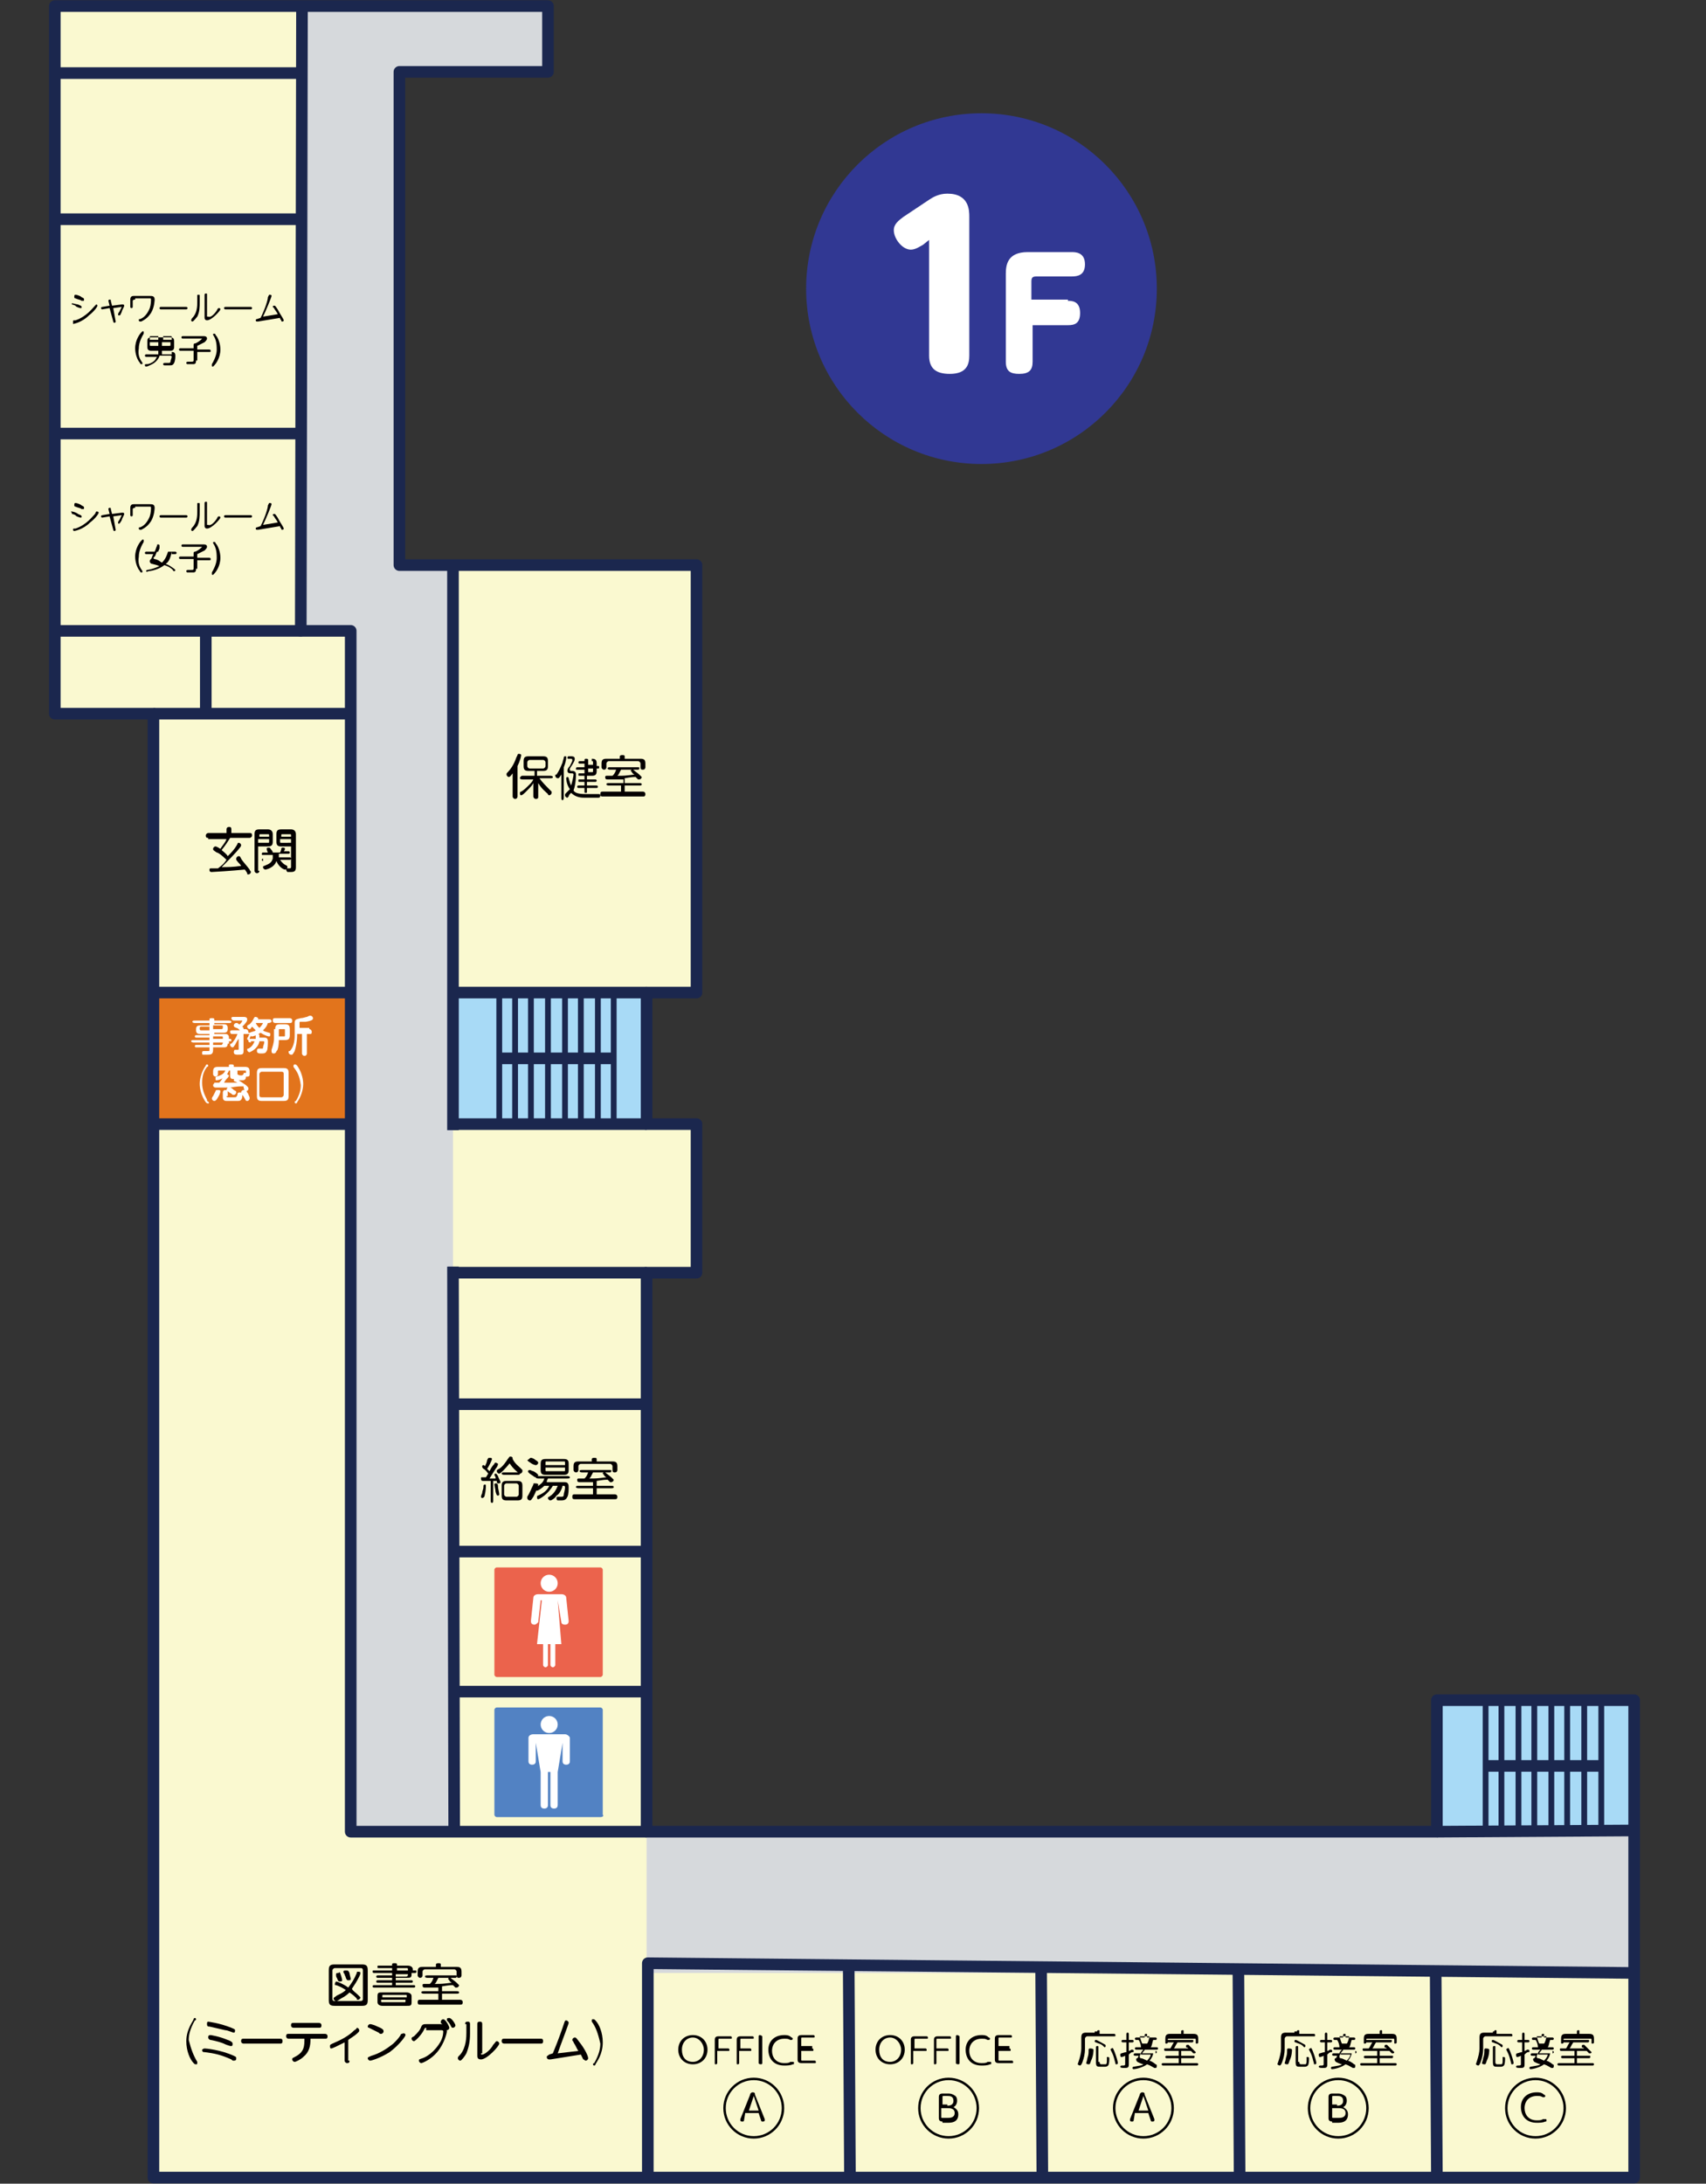 <?xml version="1.0" encoding="utf-8"?>
<!-- Generator: Adobe Illustrator 27.3.1, SVG Export Plug-In . SVG Version: 6.00 Build 0)  -->
<svg version="1.1" id="レイヤー_1" xmlns="http://www.w3.org/2000/svg" xmlns:xlink="http://www.w3.org/1999/xlink" x="0px"
	 y="0px" viewBox="0 0 140.1 179.3" style="enable-background:new 0 0 140.1 179.3;" xml:space="preserve">
<rect x="0" y="0" width="140.1" height="179.3" fill="#333333" stroke="none"/>
<style type="text/css">
	.st0{fill:#FAF9D0;}
	.st1{fill:#E2741C;}
	.st2{fill:#A8DAF6;}
	.st3{fill:#D6D9DC;}
	.st4{fill:none;stroke:#1B274E;stroke-width:0.953;stroke-linejoin:round;stroke-miterlimit:8.652;}
	.st5{fill:none;stroke:#1B274E;stroke-width:0.953;stroke-linejoin:round;stroke-miterlimit:8.652;}
	.st6{fill:none;stroke:#1B274E;stroke-width:0.476;stroke-linejoin:round;stroke-miterlimit:8.652;}
	.st7{fill:#040000;}
	.st8{fill:#FFFFFF;}
	.st9{clip-path:url(#XMLID_00000078033346470772493840000010469532964057683072_);}
	.st10{clip-path:url(#XMLID_00000026163475298143107560000004576104376730759604_);}
	.st11{fill:#313893;}
	.st12{fill:none;stroke:#000000;stroke-width:0.2;stroke-miterlimit:10;}
</style>
<g id="_x31_F">
	<g id="_x31_F_00000025440293342987239320000005568475564677015452_">
		<g id="塗り_00000026868649478169772930000015295775131544511647_">
			<path class="st0" d="M45,0.5H4.5v58.1h8.1v120.2h121.6v-39.2h-16.2v10.8H53.1v-45.9h4.1V92.3h-4.1V81.5h4.1V46.4H32.8V5.9H45V0.5
				z"/>
			<rect x="12.6" y="81.5" class="st1" width="16.2" height="10.8"/>
			<path class="st2" d="M37.2,81.5h15.9v10.8H37.2V81.5z"/>
			<path class="st2" d="M117.9,139.6h16.2v10.8l-16.2,0V139.6z"/>
			<path class="st3" d="M24.8,0.5h8v51.3h-8V0.5z"/>
			<path class="st3" d="M28.8,46.4h8.4v104h-8.4V46.4z"/>
			<path class="st3" d="M24.8,0.5H45V6H24.8V0.5z"/>
			<path class="st3" d="M53.1,150.4h81V162h-81V150.4z"/>
		</g>
		<path id="外観_00000155104836186014425930000010613458303858409656_" class="st4" d="M45,0.5H4.5v58.1h8.1v120.2h121.6v-39.2
			h-16.2v10.8H53.1v-45.9h4.1V92.3h-4.1V81.5h4.1V46.4H32.8V5.9H45V0.5z"/>
		<g id="仕切り_00000024682381001164698200000017474215894917294478_">
			<path class="st4" d="M24.8,0.5l-0.1,51.3h4.1v98.6h24.3"/>
			<path class="st4" d="M4.5,6l20.3,0"/>
			<path class="st4" d="M4.5,18l20.3,0"/>
			<path class="st4" d="M4.5,35.6l20.3,0"/>
			<path class="st4" d="M4.5,51.8l20.3,0"/>
			<path class="st4" d="M12.6,58.6l16.2,0"/>
			<path class="st4" d="M12.6,81.5l16.2,0"/>
			<path class="st4" d="M12.6,92.3l16.2,0"/>
			<path class="st4" d="M37.2,81.5l15.9,0"/>
			<path class="st4" d="M37.2,92.3l15.9,0"/>
			<path class="st4" d="M37.2,104.5l15.9,0"/>
			<path class="st4" d="M37.2,115.3l15.9,0"/>
			<path class="st4" d="M37.2,127.4l15.9,0"/>
			<path class="st4" d="M37.2,138.9l15.9,0"/>
			<path class="st4" d="M134.2,162l-81-0.8v17.6"/>
			<path class="st4" d="M69.7,161.8"/>
			<path class="st4" d="M69.8,178.8l-0.1-17"/>
			<path class="st4" d="M85.6,178.8l-0.1-17"/>
			<path class="st4" d="M101.8,178.8l-0.1-17"/>
			<path class="st4" d="M118,178.8l-0.1-17"/>
			<path class="st4" d="M134.2,150.3l-16.2,0.1"/>
			<path class="st5" d="M16.9,51.8l0,7"/>
			<line class="st4" x1="37.2" y1="104" x2="37.3" y2="150.4"/>
			<line class="st4" x1="37.2" y1="46.4" x2="37.2" y2="92.8"/>
		</g>
		<g id="階段_00000135679098273262316150000016397750287888667568_">
			<path class="st4" d="M122,145h9.5"/>
			<path class="st6" d="M123.3,139.6l0,10.8"/>
			<path class="st6" d="M122,139.6l0,10.8"/>
			<path class="st6" d="M124.7,139.6l0,10.8"/>
			<path class="st6" d="M126,139.6l0,10.8"/>
			<path class="st6" d="M127.4,139.6l0,10.8"/>
			<path class="st6" d="M128.7,139.6l0,10.8"/>
			<path class="st6" d="M130.1,139.6l0,10.8"/>
			<path class="st6" d="M131.5,139.6l0,10.8"/>
		</g>
		<g id="階段_00000067929899002905273780000007055811341405236359_">
			<path class="st4" d="M40.9,86.9h9.5"/>
			<path class="st6" d="M42.3,81.5l0,10.8"/>
			<path class="st6" d="M41,81.5l0,10.8"/>
			<path class="st6" d="M43.6,81.5l0,10.8"/>
			<path class="st6" d="M45,81.5l0,10.8"/>
			<path class="st6" d="M46.4,81.5l0,10.8"/>
			<path class="st6" d="M47.7,81.5l0,10.8"/>
			<path class="st6" d="M49.1,81.5l0,10.8"/>
			<path class="st6" d="M50.4,81.5l0,10.8"/>
		</g>
	</g>
	<g>
		<path class="st7" d="M17.1,68.8c-0.1,0-0.2,0-0.2-0.2c0-0.1,0.1-0.2,0.2-0.2h1.5v-0.3c0,0,0-0.2,0.2-0.2c0.1,0,0.2,0,0.2,0.2v0.3
			h1.5c0.1,0,0.2,0,0.2,0.2c0,0.1-0.1,0.2-0.2,0.2h-1.6c-0.2,0.3-0.3,0.5-0.7,1c0.1,0.1,0.4,0.3,0.5,0.5c0,0,0.2-0.2,0.2-0.2
			c0.3-0.3,0.5-0.6,0.6-0.8c0-0.1,0.1-0.1,0.1-0.1c0.1,0,0.2,0.1,0.2,0.2c0,0,0,0.1-0.1,0.2c-0.3,0.4-1,1.1-1.5,1.6
			c0.5,0,0.9,0,1.6-0.1c-0.1-0.2-0.2-0.2-0.4-0.5c0,0,0-0.1,0-0.1c0-0.1,0.1-0.2,0.2-0.2c0.1,0,0.1,0,0.2,0.2
			c0.1,0.2,0.4,0.5,0.7,0.9c0,0.1,0.1,0.1,0.1,0.2c0,0.1-0.1,0.2-0.2,0.2c-0.1,0-0.1,0-0.1-0.1c0,0-0.1-0.2-0.2-0.3
			c-1,0.1-2.6,0.2-2.7,0.2c-0.1,0-0.2,0-0.2-0.2c0-0.1,0.1-0.1,0.1-0.1c0.1,0,0.5,0,0.6,0c0.4-0.3,0.5-0.4,0.7-0.7
			c-0.4-0.4-0.7-0.6-0.8-0.6c-0.3-0.2-0.3-0.2-0.3-0.3c0-0.1,0.1-0.2,0.2-0.2c0,0,0.1,0,0.4,0.2c0.1-0.2,0.4-0.5,0.5-0.8H17.1z"/>
		<path class="st7" d="M21.3,71.5c0,0,0,0.2-0.2,0.2c-0.1,0-0.2-0.1-0.2-0.2v-3c0-0.3,0.1-0.4,0.4-0.4H22c0.2,0,0.4,0.1,0.4,0.4v0.6
			c0,0.3-0.1,0.4-0.4,0.4h-0.8V71.5z M22.1,68.7v-0.1c0-0.1,0-0.1-0.1-0.1h-0.6c-0.1,0-0.1,0-0.1,0.1v0.1H22.1z M21.3,69.2H22
			c0.1,0,0.1,0,0.1-0.1v-0.2h-0.9V69.2z M21.6,70.7c0,0-0.1,0-0.1-0.1c0-0.1,0.1-0.1,0.1-0.1h0.8c0-0.1,0-0.2,0-0.3h-0.8
			c-0.1,0-0.1,0-0.1-0.1c0-0.1,0.1-0.1,0.1-0.1H22c0,0-0.1-0.2-0.1-0.3c0-0.1,0.1-0.1,0.2-0.1c0.1,0,0.1,0.1,0.2,0.2
			c0,0,0.1,0.1,0.1,0.2c0,0,0,0,0,0h0.6c0,0,0.1-0.2,0.1-0.3c0,0,0-0.1,0.1-0.1c0.1,0,0.2,0,0.2,0.1c0,0,0,0.1-0.1,0.2h0.4
			c0.1,0,0.1,0.1,0.1,0.1c0,0.1-0.1,0.1-0.1,0.1h-0.8c0,0.1,0,0.2,0,0.3h0.9c0,0,0.1,0,0.1,0.1s-0.1,0.1-0.1,0.1h-0.8
			c0.2,0.3,0.4,0.4,0.4,0.4c0.2,0.1,0.2,0.1,0.2,0.2c0,0.1-0.1,0.2-0.2,0.2c-0.1,0-0.5-0.2-0.7-0.7c-0.2,0.6-0.9,0.7-0.9,0.7
			c-0.1,0-0.2-0.1-0.2-0.2c0-0.1,0.1-0.1,0.1-0.1c0.5-0.2,0.6-0.3,0.7-0.6H21.6z M23.1,69.5c-0.3,0-0.4-0.1-0.4-0.4v-0.6
			c0-0.3,0.1-0.4,0.4-0.4h0.8c0.2,0,0.4,0.1,0.4,0.4v2.7c0,0.3-0.1,0.4-0.4,0.4c-0.1,0-0.2,0-0.3,0c0,0-0.1-0.1-0.1-0.2
			c0-0.1,0-0.1,0.1-0.1c0,0,0.2,0,0.2,0c0.1,0,0.1-0.1,0.1-0.1v-1.7H23.1z M23.9,68.7v-0.1c0-0.1,0-0.1-0.1-0.1h-0.6
			c-0.1,0-0.1,0-0.1,0.1v0.1H23.9z M23.9,69.2v-0.3h-0.9v0.2c0,0.1,0,0.1,0.1,0.1H23.9z"/>
	</g>
	<g>
		<path class="st7" d="M40.2,121.6c-0.3,0-0.4,0-0.5,0c-0.1,0-0.2,0-0.2-0.2c0-0.1,0-0.1,0.1-0.1c0,0,0.2,0,0.3,0
			c0.1-0.1,0.1-0.2,0.2-0.3c-0.1-0.1-0.2-0.3-0.4-0.4c-0.1-0.1-0.1-0.1-0.1-0.2c0-0.1,0.1-0.1,0.1-0.1c0,0,0.1,0,0.1,0.1
			c0.1-0.1,0.2-0.4,0.2-0.5c0.1-0.2,0.1-0.2,0.2-0.2c0.1,0,0.2,0,0.2,0.1c0,0.1-0.3,0.7-0.4,0.8c0.1,0.1,0.2,0.2,0.2,0.2
			c0.1-0.2,0.2-0.4,0.4-0.6c0-0.1,0.1-0.1,0.1-0.1c0.1,0,0.2,0.1,0.2,0.1c0,0.1-0.1,0.3-0.2,0.4c-0.2,0.3-0.3,0.5-0.5,0.8
			c0.3,0,0.4,0,0.5,0c0,0,0-0.1,0-0.1c-0.1-0.2-0.1-0.2-0.1-0.2c0-0.1,0.1-0.1,0.1-0.1c0.1,0,0.1,0.1,0.2,0.2c0,0.1,0.2,0.4,0.2,0.5
			c0,0.1-0.1,0.1-0.2,0.1c-0.1,0-0.1-0.1-0.1-0.2c-0.1,0-0.2,0-0.3,0v1.6c0,0.1,0,0.2-0.1,0.2c-0.1,0-0.1-0.1-0.1-0.2V121.6z
			 M39.9,122c0,0.1,0,0.4-0.1,0.8c0,0.1-0.1,0.2-0.2,0.2c0,0-0.1,0-0.1-0.1c0-0.1,0.1-0.3,0.1-0.3c0-0.2,0.1-0.3,0.1-0.5
			c0-0.1,0-0.2,0.1-0.2C39.9,121.9,39.9,121.9,39.9,122z M40.9,122.1c0,0.1,0.1,0.5,0.1,0.6c0,0,0,0.1-0.1,0.1c-0.1,0-0.1,0-0.2-0.3
			c0-0.1-0.1-0.6-0.1-0.6c0-0.1,0.1-0.1,0.1-0.1C40.8,121.8,40.9,121.8,40.9,122.1z M41.9,120.1c-0.4,0.5-0.8,0.9-0.9,0.9
			c-0.1,0-0.2-0.1-0.2-0.2c0-0.1,0-0.1,0.2-0.2c0.3-0.2,0.5-0.5,0.7-0.8c0.1-0.1,0.1-0.2,0.2-0.2c0.2,0,0.2,0.1,0.2,0.2
			c0.2,0.4,0.5,0.6,0.6,0.7c0.1,0.1,0.2,0.2,0.2,0.2c0,0,0,0.1,0,0.1c0,0.1-0.1,0.2-0.2,0.2c-0.1,0-0.4-0.3-0.5-0.4
			c-0.2-0.2-0.3-0.4-0.4-0.5c0,0,0-0.1-0.1-0.1C42,120,42,120,41.9,120.1z M42.9,122.8c0,0.3-0.1,0.4-0.4,0.4h-0.9
			c-0.3,0-0.4-0.1-0.4-0.4V122c0-0.3,0.1-0.4,0.4-0.4h0.9c0.3,0,0.4,0.1,0.4,0.4V122.8z M41.4,121.1c0,0-0.2,0-0.2-0.1
			c0-0.1,0.1-0.1,0.2-0.1h1.1c0,0,0.2,0,0.2,0.1c0,0.1-0.1,0.1-0.2,0.1H41.4z M42.6,122c0-0.1-0.1-0.2-0.2-0.2h-0.8
			c-0.1,0-0.2,0.1-0.2,0.2v0.7c0,0.1,0.1,0.2,0.2,0.2h0.8c0.1,0,0.2-0.1,0.2-0.2V122z"/>
		<path class="st7" d="M43.5,120.7c0.1,0,0.2,0.1,0.3,0.1c0,0,0.2,0.1,0.3,0.2c0,0,0.1,0.1,0.1,0.1c0,0.1-0.1,0.2-0.2,0.2
			c0,0-0.1,0-0.2-0.1c0,0-0.3-0.2-0.3-0.2c0,0-0.1-0.1-0.1-0.1C43.3,120.8,43.4,120.7,43.5,120.7z M44.2,121.9c0,0.2-0.3,0.8-0.4,1
			c-0.2,0.3-0.2,0.3-0.3,0.3c-0.1,0-0.2-0.1-0.2-0.2c0,0,0-0.1,0-0.1c0.2-0.3,0.3-0.6,0.5-1c0-0.1,0-0.1,0.1-0.1
			C44,121.8,44.2,121.8,44.2,121.9z M43.6,119.7c0.1,0,0.3,0.1,0.4,0.2c0.2,0.1,0.2,0.2,0.2,0.2c0,0.1-0.1,0.2-0.2,0.2
			c0,0-0.1,0-0.3-0.1c0,0-0.3-0.2-0.3-0.2c0,0-0.1-0.1-0.1-0.1C43.5,119.8,43.5,119.7,43.6,119.7z M46.2,122
			c-0.1,0.4-0.3,0.7-0.5,0.8c-0.1,0.2-0.4,0.4-0.5,0.4c-0.1,0-0.2-0.1-0.2-0.2c0,0,0-0.1,0.1-0.1c0.3-0.2,0.5-0.4,0.7-0.9h-0.4
			c-0.4,0.7-1.1,1.1-1.2,1.1c-0.1,0-0.1-0.1-0.1-0.2s0.1-0.1,0.1-0.1c0.2-0.1,0.7-0.3,0.9-0.8h-0.4c-0.2,0.2-0.5,0.4-0.6,0.4
			c-0.1,0-0.1-0.1-0.1-0.2c0-0.1,0-0.1,0.1-0.1c0.2-0.2,0.5-0.3,0.6-0.7h-0.5c0,0-0.2,0-0.2-0.1s0.1-0.1,0.2-0.1h2.4
			c0,0,0.2,0,0.2,0.1s-0.1,0.1-0.2,0.1h-1.6c-0.1,0.2-0.1,0.2-0.1,0.3h1.4c0.2,0,0.4,0,0.4,0.4c0,0.2,0,0.6-0.1,0.8
			c-0.1,0.2-0.2,0.3-0.5,0.3c-0.1,0-0.2,0-0.3,0c0,0-0.1,0-0.1-0.2c0-0.1,0.1-0.1,0.1-0.1c0,0,0.2,0,0.3,0c0.1,0,0.2,0,0.2-0.2
			c0-0.1,0.1-0.3,0.1-0.6c0,0,0-0.1-0.1-0.1H46.2z M46.7,120.7c0,0.3-0.1,0.4-0.4,0.4h-1.5c-0.3,0-0.4-0.1-0.4-0.4v-0.5
			c0-0.3,0.1-0.4,0.4-0.4h1.5c0.3,0,0.4,0.1,0.4,0.4V120.7z M44.8,120.3h1.6v-0.2c0-0.1,0-0.1-0.1-0.1h-1.4c-0.1,0-0.1,0-0.1,0.1
			V120.3z M44.8,120.5v0.2c0,0.1,0,0.1,0.1,0.1h1.4c0.1,0,0.1,0,0.1-0.1v-0.2H44.8z"/>
		<path class="st7" d="M48.8,121.7c-0.5,0-1.1,0-1.2,0c-0.1,0-0.2,0-0.2-0.2c0-0.1,0.1-0.1,0.1-0.1c0,0,0.4,0,0.5,0
			c0.1-0.1,0.2-0.2,0.3-0.5h-0.5c0,0-0.2,0-0.2-0.1s0.1-0.1,0.2-0.1h2.3c0.1,0,0.1,0,0.1,0.1c0,0.1-0.1,0.1-0.1,0.1h-1.4
			c-0.2,0.4-0.2,0.4-0.3,0.5c0.6,0,0.6,0,1.4-0.1c0,0-0.2-0.1-0.2-0.2c0,0-0.1-0.1-0.1-0.1c0-0.1,0.1-0.1,0.1-0.1c0.1,0,0.1,0,0.1,0
			c0.1,0.1,0.4,0.3,0.5,0.4c0.2,0.2,0.2,0.2,0.2,0.2c0,0.1-0.1,0.2-0.2,0.2c0,0-0.1,0-0.1,0c0,0-0.2-0.2-0.2-0.2
			c-0.2,0-0.3,0-0.9,0.1v0.4h1.2c0.1,0,0.2,0,0.2,0.1c0,0.1-0.1,0.1-0.2,0.1h-1.2v0.5h1.5c0,0,0.2,0,0.2,0.2c0,0.2-0.1,0.2-0.2,0.2
			h-3.3c-0.1,0-0.2,0-0.2-0.2c0-0.2,0.1-0.2,0.2-0.2h1.5v-0.5h-1.2c0,0-0.2,0-0.2-0.1c0-0.1,0.1-0.1,0.2-0.1h1.2V121.7z M50.3,120
			c0.3,0,0.4,0.1,0.4,0.4v0.3c0,0,0,0.2-0.2,0.2c-0.1,0-0.2,0-0.2-0.2v-0.3c0-0.1-0.1-0.2-0.2-0.2h-2.4c-0.1,0-0.2,0.1-0.2,0.2v0.3
			c0,0,0,0.2-0.2,0.2c-0.1,0-0.2-0.1-0.2-0.2v-0.3c0-0.3,0.1-0.4,0.4-0.4h1.1v-0.2c0,0,0-0.1,0.2-0.1c0.1,0,0.2,0,0.2,0.1v0.2H50.3z
			"/>
	</g>
	<g>
		<path class="st7" d="M56.9,167.1c0.7,0,1.2,0.5,1.2,1.2c0,0.7-0.5,1.2-1.2,1.2c-0.7,0-1.2-0.5-1.2-1.2
			C55.7,167.6,56.2,167.1,56.9,167.1z M56.9,169.3c0.5,0,0.9-0.4,0.9-1c0-0.5-0.4-1-0.9-1c-0.5,0-0.9,0.4-0.9,1
			S56.3,169.3,56.9,169.3z"/>
		<path class="st7" d="M59.8,168.2c0.1,0,0.1,0.1,0.1,0.1c0,0.1,0,0.1-0.1,0.1h-0.9v1c0,0.1-0.1,0.1-0.1,0.1c-0.1,0-0.1,0-0.1-0.1
			v-1.9c0-0.1,0-0.3,0.3-0.3h1c0.1,0,0.1,0.1,0.1,0.1c0,0.1,0,0.1-0.1,0.1h-0.9c-0.1,0-0.1,0-0.1,0.1v0.7H59.8z"/>
		<path class="st7" d="M61.6,168.2c0.1,0,0.1,0.1,0.1,0.1c0,0.1,0,0.1-0.1,0.1h-0.9v1c0,0.1-0.1,0.1-0.1,0.1c-0.1,0-0.1,0-0.1-0.1
			v-1.9c0-0.1,0-0.3,0.3-0.3h1c0.1,0,0.1,0.1,0.1,0.1c0,0.1,0,0.1-0.1,0.1h-0.9c-0.1,0-0.1,0-0.1,0.1v0.7H61.6z"/>
		<path class="st7" d="M62.3,167.2c0-0.1,0.1-0.1,0.1-0.1c0.1,0,0.2,0.1,0.2,0.1v2.2c0,0.1-0.1,0.1-0.1,0.1c0,0-0.2,0-0.2-0.1V167.2
			z"/>
		<path class="st7" d="M63.1,168.3c0-0.7,0.5-1.2,1.3-1.2c0.2,0,0.4,0,0.6,0.2c0.1,0,0.1,0.1,0.1,0.1c0,0.1-0.1,0.1-0.1,0.1
			c0,0,0,0-0.1,0c-0.2-0.1-0.2-0.1-0.5-0.1c-0.6,0-1,0.4-1,1c0,0.5,0.3,1,1,1c0.2,0,0.4,0,0.5-0.1c0.1,0,0.1,0,0.2,0
			c0.1,0,0.1,0,0.1,0.1c0,0.1,0,0.1-0.1,0.1c-0.2,0.1-0.5,0.1-0.7,0.1C63.5,169.6,63.1,169,63.1,168.3z"/>
		<path class="st7" d="M66.7,168.2c0.1,0,0.1,0.1,0.1,0.1c0,0.1,0,0.1-0.1,0.1h-0.9v0.7c0,0.1,0,0.1,0.1,0.1h1
			c0.1,0,0.1,0.1,0.1,0.1c0,0.1,0,0.1-0.1,0.1h-1.1c-0.3,0-0.3-0.2-0.3-0.3v-1.7c0-0.1,0-0.3,0.3-0.3h1c0.1,0,0.1,0.1,0.1,0.1
			c0,0.1,0,0.1-0.1,0.1h-0.9c-0.1,0-0.1,0-0.1,0.1v0.6H66.7z"/>
	</g>
	<g>
		<path class="st7" d="M73.1,167.1c0.7,0,1.2,0.5,1.2,1.2c0,0.7-0.5,1.2-1.2,1.2c-0.7,0-1.2-0.5-1.2-1.2
			C71.9,167.6,72.4,167.1,73.1,167.1z M73.1,169.3c0.5,0,0.9-0.4,0.9-1c0-0.5-0.4-1-0.9-1c-0.5,0-0.9,0.4-0.9,1
			S72.5,169.3,73.1,169.3z"/>
		<path class="st7" d="M76,168.2c0.1,0,0.1,0.1,0.1,0.1c0,0.1,0,0.1-0.1,0.1H75v1c0,0.1-0.1,0.1-0.1,0.1c-0.1,0-0.1,0-0.1-0.1v-1.9
			c0-0.1,0-0.3,0.3-0.3h1c0.1,0,0.1,0.1,0.1,0.1c0,0.1,0,0.1-0.1,0.1h-0.9c-0.1,0-0.1,0-0.1,0.1v0.7H76z"/>
		<path class="st7" d="M77.8,168.2c0.1,0,0.1,0.1,0.1,0.1c0,0.1,0,0.1-0.1,0.1h-0.9v1c0,0.1-0.1,0.1-0.1,0.1c-0.1,0-0.1,0-0.1-0.1
			v-1.9c0-0.1,0-0.3,0.3-0.3h1c0.1,0,0.1,0.1,0.1,0.1c0,0.1,0,0.1-0.1,0.1H77c-0.1,0-0.1,0-0.1,0.1v0.7H77.8z"/>
		<path class="st7" d="M78.5,167.2c0-0.1,0.1-0.1,0.1-0.1c0.1,0,0.2,0.1,0.2,0.1v2.2c0,0.1-0.1,0.1-0.1,0.1c0,0-0.2,0-0.2-0.1V167.2
			z"/>
		<path class="st7" d="M79.3,168.3c0-0.7,0.5-1.2,1.3-1.2c0.2,0,0.4,0,0.6,0.2c0.1,0,0.1,0.1,0.1,0.1c0,0.1-0.1,0.1-0.1,0.1
			c0,0,0,0-0.1,0c-0.2-0.1-0.2-0.1-0.5-0.1c-0.6,0-1,0.4-1,1c0,0.5,0.3,1,1,1c0.2,0,0.4,0,0.5-0.1c0.1,0,0.1,0,0.2,0
			c0.1,0,0.1,0,0.1,0.1c0,0.1,0,0.1-0.1,0.1c-0.2,0.1-0.5,0.1-0.7,0.1C79.7,169.6,79.3,169,79.3,168.3z"/>
		<path class="st7" d="M82.9,168.2c0.1,0,0.1,0.1,0.1,0.1c0,0.1,0,0.1-0.1,0.1h-0.9v0.7c0,0.1,0,0.1,0.1,0.1h1
			c0.1,0,0.1,0.1,0.1,0.1c0,0.1,0,0.1-0.1,0.1H82c-0.3,0-0.3-0.2-0.3-0.3v-1.7c0-0.1,0-0.3,0.3-0.3h1c0.1,0,0.1,0.1,0.1,0.1
			c0,0.1,0,0.1-0.1,0.1h-0.9c-0.1,0-0.1,0-0.1,0.1v0.6H82.9z"/>
	</g>
	<g>
		<path class="st7" d="M90.1,166.8c0,0,0-0.1,0.1-0.1c0.1,0,0.1,0,0.1,0.1v0.2h1.2c0,0,0.1,0,0.1,0.1c0,0.1,0,0.1-0.1,0.1h-2.2
			c-0.1,0-0.2,0.1-0.2,0.2v0.8c0,0.5-0.1,0.8-0.2,1.1c-0.1,0.3-0.2,0.3-0.2,0.3c-0.1,0-0.2-0.1-0.2-0.1c0,0,0,0,0.1-0.3
			c0.1-0.3,0.2-0.7,0.2-1v-0.9c0-0.3,0.1-0.4,0.4-0.4h0.7V166.8z M89.8,168.3c0,0.1,0,0.5-0.2,0.9c-0.1,0.3-0.1,0.3-0.2,0.3
			c0,0-0.2,0-0.2-0.1c0,0,0.1-0.3,0.1-0.4c0.1-0.3,0.1-0.4,0.1-0.7c0,0,0-0.1,0.1-0.1C89.8,168.2,89.8,168.3,89.8,168.3z M90.6,168
			c-0.2-0.2-0.4-0.2-0.6-0.3c0,0-0.1,0-0.1-0.1c0,0,0-0.1,0.1-0.1c0.1,0,0.4,0.2,0.6,0.3c0.2,0.1,0.2,0.1,0.2,0.2c0,0,0,0.1-0.1,0.1
			C90.7,168.1,90.7,168.1,90.6,168z M90.3,169.3c0,0.2,0.1,0.2,0.2,0.2c0.3,0,0.3,0,0.3,0c0.1,0,0.1-0.2,0.1-0.3c0-0.2,0-0.2,0-0.3
			c0,0,0.1,0,0.1,0c0.1,0,0.1,0.1,0.1,0.1c0,0.1,0,0.5-0.1,0.6c-0.1,0.1-0.2,0.1-0.3,0.1h-0.3c-0.3,0-0.4,0-0.4-0.4v-1.2
			c0,0,0-0.1,0.1-0.1c0.1,0,0.1,0,0.1,0.1V169.3z M91.5,168.4c0.2,0.5,0.3,0.9,0.3,1c0,0.1-0.1,0.1-0.1,0.1c-0.1,0-0.1,0-0.1-0.1
			c-0.1-0.3-0.1-0.5-0.3-0.9c-0.1-0.2-0.1-0.2-0.1-0.2c0-0.1,0.1-0.1,0.1-0.1C91.4,168.1,91.4,168.2,91.5,168.4z"/>
		<path class="st7" d="M92.7,169.5c0,0.3-0.1,0.3-0.4,0.3c-0.1,0-0.3,0-0.3-0.1c0-0.1,0.1-0.1,0.2-0.1c0.1,0,0.2,0,0.2-0.1v-0.7
			c-0.2,0.1-0.3,0.1-0.3,0.1c-0.1,0-0.1-0.1-0.1-0.2c0-0.1,0.1-0.1,0.1-0.1c0,0,0.3-0.1,0.4-0.1v-0.8h-0.3c0,0-0.1,0-0.1-0.1
			c0-0.1,0.1-0.1,0.1-0.1h0.3v-0.5c0,0,0-0.1,0.1-0.1c0.1,0,0.1,0.1,0.1,0.1v0.5H93c0,0,0.1,0,0.1,0.1c0,0.1-0.1,0.1-0.1,0.1h-0.3
			v0.7c0,0,0.1,0,0.2-0.1c0.1,0,0.1,0,0.1,0c0.1,0,0.1,0.1,0.1,0.1c0,0.1,0,0.1-0.1,0.1c-0.1,0-0.2,0.1-0.3,0.2V169.5z M94.9,168.4
			c0,0,0.1,0,0.1,0.1s-0.1,0.1-0.1,0.1h-0.2c0,0.1-0.1,0.4-0.3,0.6c0.3,0.1,0.5,0.3,0.5,0.3c0,0,0.1,0,0.1,0.1c0,0.1,0,0.2-0.1,0.2
			c0,0-0.1,0-0.1,0c-0.2-0.1-0.3-0.2-0.6-0.3c-0.4,0.3-1,0.4-1.1,0.4c-0.1,0-0.1-0.1-0.1-0.1c0-0.1,0.1-0.1,0.1-0.1
			c0.5-0.1,0.7-0.1,0.8-0.2c-0.1,0-0.5-0.2-0.5-0.2c0,0-0.1-0.1-0.1-0.2c0,0,0-0.1,0.1-0.1c0,0,0.1-0.1,0.1-0.2h-0.3
			c0,0-0.1,0-0.1-0.1c0-0.1,0.1-0.1,0.1-0.1h0.5c0-0.1,0.1-0.2,0.2-0.3h-0.6c0,0-0.1,0-0.1-0.1c0-0.1,0.1-0.1,0.1-0.1h0.4
			c0-0.2-0.1-0.5-0.2-0.6h-0.2c0,0-0.1,0-0.1-0.1c0-0.1,0.1-0.1,0.1-0.1h0.7v-0.2c0,0,0-0.1,0.1-0.1c0.1,0,0.1,0,0.1,0.1v0.2h0.7
			c0,0,0.1,0,0.1,0.1c0,0.1-0.1,0.1-0.1,0.1h-0.2c-0.1,0.3-0.1,0.5-0.2,0.6H95c0,0,0.1,0,0.1,0.1c0,0.1-0.1,0.1-0.1,0.1H94
			c0,0.1-0.1,0.1-0.2,0.3H94.9z M93.7,168.6c0,0-0.1,0.2-0.1,0.2c0,0,0,0,0,0.1c0,0,0,0.1,0.1,0.1c0.1,0,0.3,0.1,0.5,0.2
			c0.2-0.2,0.3-0.4,0.3-0.5H93.7z M94.2,167.8c0.1-0.1,0.2-0.5,0.2-0.6h-0.8c0,0,0.1,0.4,0.2,0.6H94.2z"/>
		<path class="st7" d="M96.7,168.4c-0.4,0-1,0-1,0c0,0-0.1,0-0.1-0.1c0-0.1,0-0.1,0.1-0.1c0,0,0.4,0,0.4,0c0.1-0.1,0.1-0.2,0.3-0.5
			h-0.5c0,0-0.1,0-0.1-0.1c0-0.1,0.1-0.1,0.1-0.1h2c0.1,0,0.1,0,0.1,0.1c0,0.1-0.1,0.1-0.1,0.1h-1.2c-0.2,0.3-0.2,0.4-0.3,0.5
			c0.5,0,0.5,0,1.2,0c0,0-0.1-0.1-0.2-0.1c0,0,0,0,0-0.1c0-0.1,0.1-0.1,0.1-0.1c0,0,0.1,0,0.1,0c0.1,0.1,0.3,0.3,0.4,0.4
			c0.2,0.2,0.2,0.2,0.2,0.2c0,0.1-0.1,0.1-0.1,0.1c0,0-0.1,0-0.1,0c0,0-0.1-0.1-0.2-0.2c-0.2,0-0.3,0-0.8,0v0.4h1
			c0.1,0,0.1,0,0.1,0.1c0,0.1-0.1,0.1-0.1,0.1h-1v0.4h1.3c0,0,0.1,0,0.1,0.1c0,0.1-0.1,0.1-0.1,0.1h-2.8c0,0-0.1,0-0.1-0.1
			c0-0.1,0.1-0.1,0.1-0.1h1.3V169h-1c0,0-0.1,0-0.1-0.1c0-0.1,0.1-0.1,0.1-0.1h1V168.4z M98,167c0.3,0,0.4,0.1,0.4,0.4v0.3
			c0,0,0,0.1-0.1,0.1c-0.1,0-0.1,0-0.1-0.1v-0.2c0-0.1,0-0.1-0.1-0.1h-2.1c-0.1,0-0.1,0-0.1,0.1v0.2c0,0,0,0.1-0.1,0.1
			c-0.1,0-0.1,0-0.1-0.1v-0.3c0-0.3,0.1-0.4,0.4-0.4h0.9v-0.2c0,0,0-0.1,0.1-0.1c0.1,0,0.1,0,0.1,0.1v0.2H98z"/>
	</g>
	<g>
		<path class="st7" d="M106.5,166.8c0,0,0-0.1,0.1-0.1c0.1,0,0.1,0,0.1,0.1v0.2h1.2c0,0,0.1,0,0.1,0.1c0,0.1,0,0.1-0.1,0.1h-2.2
			c-0.1,0-0.2,0.1-0.2,0.2v0.8c0,0.5-0.1,0.8-0.2,1.1c-0.1,0.3-0.2,0.3-0.2,0.3c-0.1,0-0.2-0.1-0.2-0.1c0,0,0,0,0.1-0.3
			c0.1-0.3,0.2-0.7,0.2-1v-0.9c0-0.3,0.1-0.4,0.4-0.4h0.7V166.8z M106.1,168.3c0,0.1,0,0.5-0.2,0.9c-0.1,0.3-0.1,0.3-0.2,0.3
			c0,0-0.2,0-0.2-0.1c0,0,0.1-0.3,0.1-0.4c0.1-0.3,0.1-0.4,0.1-0.7c0,0,0-0.1,0.1-0.1C106.1,168.2,106.1,168.3,106.1,168.3z
			 M107,168c-0.2-0.2-0.4-0.2-0.6-0.3c0,0-0.1,0-0.1-0.1c0,0,0-0.1,0.1-0.1c0.1,0,0.4,0.2,0.6,0.3c0.2,0.1,0.2,0.1,0.2,0.2
			c0,0,0,0.1-0.1,0.1C107.1,168.1,107.1,168.1,107,168z M106.7,169.3c0,0.2,0.1,0.2,0.2,0.2c0.3,0,0.3,0,0.3,0
			c0.1,0,0.1-0.2,0.1-0.3c0-0.2,0-0.2,0-0.3c0,0,0.1,0,0.1,0c0.1,0,0.1,0.1,0.1,0.1c0,0.1,0,0.5-0.1,0.6c-0.1,0.1-0.2,0.1-0.3,0.1
			h-0.3c-0.3,0-0.4,0-0.4-0.4v-1.2c0,0,0-0.1,0.1-0.1c0.1,0,0.1,0,0.1,0.1V169.3z M107.8,168.4c0.2,0.5,0.3,0.9,0.3,1
			c0,0.1-0.1,0.1-0.1,0.1c-0.1,0-0.1,0-0.1-0.1c-0.1-0.3-0.1-0.5-0.3-0.9c-0.1-0.2-0.1-0.2-0.1-0.2c0-0.1,0.1-0.1,0.1-0.1
			C107.7,168.1,107.7,168.2,107.8,168.4z"/>
		<path class="st7" d="M109,169.5c0,0.3-0.1,0.3-0.4,0.3c-0.1,0-0.3,0-0.3-0.1c0-0.1,0.1-0.1,0.2-0.1c0.1,0,0.2,0,0.2-0.1v-0.7
			c-0.2,0.1-0.3,0.1-0.3,0.1c-0.1,0-0.1-0.1-0.1-0.2c0-0.1,0.1-0.1,0.1-0.1c0,0,0.3-0.1,0.4-0.1v-0.8h-0.3c0,0-0.1,0-0.1-0.1
			c0-0.1,0.1-0.1,0.1-0.1h0.3v-0.5c0,0,0-0.1,0.1-0.1s0.1,0.1,0.1,0.1v0.5h0.3c0,0,0.1,0,0.1,0.1c0,0.1-0.1,0.1-0.1,0.1H109v0.7
			c0,0,0.1,0,0.2-0.1c0.1,0,0.1,0,0.1,0c0.1,0,0.1,0.1,0.1,0.1c0,0.1,0,0.1-0.1,0.1c-0.1,0-0.2,0.1-0.3,0.2V169.5z M111.3,168.4
			c0,0,0.1,0,0.1,0.1s-0.1,0.1-0.1,0.1H111c0,0.1-0.1,0.4-0.3,0.6c0.3,0.1,0.5,0.3,0.5,0.3c0,0,0.1,0,0.1,0.1c0,0.1,0,0.2-0.1,0.2
			c0,0-0.1,0-0.1,0c-0.2-0.1-0.3-0.2-0.6-0.3c-0.4,0.3-1,0.4-1.1,0.4c-0.1,0-0.1-0.1-0.1-0.1c0-0.1,0.1-0.1,0.1-0.1
			c0.5-0.1,0.7-0.1,0.8-0.2c-0.1,0-0.5-0.2-0.5-0.2c0,0-0.1-0.1-0.1-0.2c0,0,0-0.1,0.1-0.1c0,0,0.1-0.1,0.1-0.2h-0.3
			c0,0-0.1,0-0.1-0.1c0-0.1,0.1-0.1,0.1-0.1h0.5c0-0.1,0.1-0.2,0.2-0.3h-0.6c0,0-0.1,0-0.1-0.1c0-0.1,0.1-0.1,0.1-0.1h0.4
			c0-0.2-0.1-0.5-0.2-0.6h-0.2c0,0-0.1,0-0.1-0.1c0-0.1,0.1-0.1,0.1-0.1h0.7v-0.2c0,0,0-0.1,0.1-0.1c0.1,0,0.1,0,0.1,0.1v0.2h0.7
			c0,0,0.1,0,0.1,0.1c0,0.1-0.1,0.1-0.1,0.1H111c-0.1,0.3-0.1,0.5-0.2,0.6h0.4c0,0,0.1,0,0.1,0.1c0,0.1-0.1,0.1-0.1,0.1h-0.9
			c0,0.1-0.1,0.1-0.2,0.3H111.3z M110.1,168.6c0,0-0.1,0.2-0.1,0.2c0,0,0,0,0,0.1c0,0,0,0.1,0.1,0.1c0.1,0,0.3,0.1,0.5,0.2
			c0.2-0.2,0.3-0.4,0.3-0.5H110.1z M110.6,167.8c0.1-0.1,0.2-0.5,0.2-0.6H110c0,0,0.1,0.4,0.2,0.6H110.6z"/>
		<path class="st7" d="M113,168.4c-0.4,0-1,0-1,0c0,0-0.1,0-0.1-0.1c0-0.1,0-0.1,0.1-0.1c0,0,0.4,0,0.4,0c0.1-0.1,0.1-0.2,0.3-0.5
			h-0.5c0,0-0.1,0-0.1-0.1c0-0.1,0.1-0.1,0.1-0.1h2c0.1,0,0.1,0,0.1,0.1c0,0.1-0.1,0.1-0.1,0.1H113c-0.2,0.3-0.2,0.4-0.3,0.5
			c0.5,0,0.5,0,1.2,0c0,0-0.1-0.1-0.2-0.1c0,0,0,0,0-0.1c0-0.1,0.1-0.1,0.1-0.1c0,0,0.1,0,0.1,0c0.1,0.1,0.3,0.3,0.4,0.4
			c0.2,0.2,0.2,0.2,0.2,0.2c0,0.1-0.1,0.1-0.1,0.1c0,0-0.1,0-0.1,0c0,0-0.1-0.1-0.2-0.2c-0.2,0-0.3,0-0.8,0v0.4h1
			c0.1,0,0.1,0,0.1,0.1c0,0.1-0.1,0.1-0.1,0.1h-1v0.4h1.3c0,0,0.1,0,0.1,0.1c0,0.1-0.1,0.1-0.1,0.1h-2.8c0,0-0.1,0-0.1-0.1
			c0-0.1,0.1-0.1,0.1-0.1h1.3V169h-1c0,0-0.1,0-0.1-0.1c0-0.1,0.1-0.1,0.1-0.1h1V168.4z M114.3,167c0.3,0,0.4,0.1,0.4,0.4v0.3
			c0,0,0,0.1-0.1,0.1c-0.1,0-0.1,0-0.1-0.1v-0.2c0-0.1,0-0.1-0.1-0.1h-2.1c-0.1,0-0.1,0-0.1,0.1v0.2c0,0,0,0.1-0.1,0.1
			c-0.1,0-0.1,0-0.1-0.1v-0.3c0-0.3,0.1-0.4,0.4-0.4h0.9v-0.2c0,0,0-0.1,0.1-0.1c0.1,0,0.1,0,0.1,0.1v0.2H114.3z"/>
	</g>
	<g>
		<path class="st7" d="M122.7,166.8c0,0,0-0.1,0.1-0.1c0.1,0,0.1,0,0.1,0.1v0.2h1.2c0,0,0.1,0,0.1,0.1c0,0.1,0,0.1-0.1,0.1H122
			c-0.1,0-0.2,0.1-0.2,0.2v0.8c0,0.5-0.1,0.8-0.2,1.1c-0.1,0.3-0.2,0.3-0.2,0.3c-0.1,0-0.2-0.1-0.2-0.1c0,0,0,0,0.1-0.3
			c0.1-0.3,0.2-0.7,0.2-1v-0.9c0-0.3,0.1-0.4,0.4-0.4h0.7V166.8z M122.3,168.3c0,0.1,0,0.5-0.2,0.9c-0.1,0.3-0.1,0.3-0.2,0.3
			c0,0-0.2,0-0.2-0.1c0,0,0.1-0.3,0.1-0.4c0.1-0.3,0.1-0.4,0.1-0.7c0,0,0-0.1,0.1-0.1C122.3,168.2,122.3,168.3,122.3,168.3z
			 M123.2,168c-0.2-0.2-0.4-0.2-0.6-0.3c0,0-0.1,0-0.1-0.1c0,0,0-0.1,0.1-0.1c0.1,0,0.4,0.2,0.6,0.3c0.2,0.1,0.2,0.1,0.2,0.2
			c0,0,0,0.1-0.1,0.1C123.3,168.1,123.3,168.1,123.2,168z M122.8,169.3c0,0.2,0.1,0.2,0.2,0.2c0.3,0,0.3,0,0.3,0
			c0.1,0,0.1-0.2,0.1-0.3c0-0.2,0-0.2,0-0.3c0,0,0.1,0,0.1,0c0.1,0,0.1,0.1,0.1,0.1c0,0.1,0,0.5-0.1,0.6c-0.1,0.1-0.2,0.1-0.3,0.1
			H123c-0.3,0-0.4,0-0.4-0.4v-1.2c0,0,0-0.1,0.1-0.1c0.1,0,0.1,0,0.1,0.1V169.3z M124,168.4c0.2,0.5,0.3,0.9,0.3,1
			c0,0.1-0.1,0.1-0.1,0.1c-0.1,0-0.1,0-0.1-0.1c-0.1-0.3-0.1-0.5-0.3-0.9c-0.1-0.2-0.1-0.2-0.1-0.2c0-0.1,0.1-0.1,0.1-0.1
			C123.9,168.1,123.9,168.2,124,168.4z"/>
		<path class="st7" d="M125.2,169.5c0,0.3-0.1,0.3-0.4,0.3c-0.1,0-0.3,0-0.3-0.1c0-0.1,0.1-0.1,0.2-0.1c0.1,0,0.2,0,0.2-0.1v-0.7
			c-0.2,0.1-0.3,0.1-0.3,0.1c-0.1,0-0.1-0.1-0.1-0.2c0-0.1,0.1-0.1,0.1-0.1c0,0,0.3-0.1,0.4-0.1v-0.8h-0.3c0,0-0.1,0-0.1-0.1
			c0-0.1,0.1-0.1,0.1-0.1h0.3v-0.5c0,0,0-0.1,0.1-0.1s0.1,0.1,0.1,0.1v0.5h0.3c0,0,0.1,0,0.1,0.1c0,0.1-0.1,0.1-0.1,0.1h-0.3v0.7
			c0,0,0.1,0,0.2-0.1c0.1,0,0.1,0,0.1,0c0.1,0,0.1,0.1,0.1,0.1c0,0.1,0,0.1-0.1,0.1c-0.1,0-0.2,0.1-0.3,0.2V169.5z M127.5,168.4
			c0,0,0.1,0,0.1,0.1s-0.1,0.1-0.1,0.1h-0.2c0,0.1-0.1,0.4-0.3,0.6c0.3,0.1,0.5,0.3,0.5,0.3c0,0,0.1,0,0.1,0.1c0,0.1,0,0.2-0.1,0.2
			c0,0-0.1,0-0.1,0c-0.2-0.1-0.3-0.2-0.6-0.3c-0.4,0.3-1,0.4-1.1,0.4c-0.1,0-0.1-0.1-0.1-0.1c0-0.1,0.1-0.1,0.1-0.1
			c0.5-0.1,0.7-0.1,0.8-0.2c-0.1,0-0.5-0.2-0.5-0.2c0,0-0.1-0.1-0.1-0.2c0,0,0-0.1,0.1-0.1c0,0,0.1-0.1,0.1-0.2h-0.3
			c0,0-0.1,0-0.1-0.1c0-0.1,0.1-0.1,0.1-0.1h0.5c0-0.1,0.1-0.2,0.2-0.3h-0.6c0,0-0.1,0-0.1-0.1c0-0.1,0.1-0.1,0.1-0.1h0.4
			c0-0.2-0.1-0.5-0.2-0.6h-0.2c0,0-0.1,0-0.1-0.1c0-0.1,0.1-0.1,0.1-0.1h0.7v-0.2c0,0,0-0.1,0.1-0.1c0.1,0,0.1,0,0.1,0.1v0.2h0.7
			c0,0,0.1,0,0.1,0.1c0,0.1-0.1,0.1-0.1,0.1h-0.2c-0.1,0.3-0.1,0.5-0.2,0.6h0.4c0,0,0.1,0,0.1,0.1c0,0.1-0.1,0.1-0.1,0.1h-0.9
			c0,0.1-0.1,0.1-0.2,0.3H127.5z M126.3,168.6c0,0-0.1,0.2-0.1,0.2c0,0,0,0,0,0.1c0,0,0,0.1,0.1,0.1c0.1,0,0.3,0.1,0.5,0.2
			c0.2-0.2,0.3-0.4,0.3-0.5H126.3z M126.8,167.8c0.1-0.1,0.2-0.5,0.2-0.6h-0.8c0,0,0.1,0.4,0.2,0.6H126.8z"/>
		<path class="st7" d="M129.2,168.4c-0.4,0-1,0-1,0c0,0-0.1,0-0.1-0.1c0-0.1,0-0.1,0.1-0.1c0,0,0.4,0,0.4,0c0.1-0.1,0.1-0.2,0.3-0.5
			h-0.5c0,0-0.1,0-0.1-0.1c0-0.1,0.1-0.1,0.1-0.1h2c0.1,0,0.1,0,0.1,0.1c0,0.1-0.1,0.1-0.1,0.1h-1.2c-0.2,0.3-0.2,0.4-0.3,0.5
			c0.5,0,0.5,0,1.2,0c0,0-0.1-0.1-0.2-0.1c0,0,0,0,0-0.1c0-0.1,0.1-0.1,0.1-0.1c0,0,0.1,0,0.1,0c0.1,0.1,0.3,0.3,0.4,0.4
			c0.2,0.2,0.2,0.2,0.2,0.2c0,0.1-0.1,0.1-0.1,0.1c0,0-0.1,0-0.1,0c0,0-0.1-0.1-0.2-0.2c-0.2,0-0.3,0-0.8,0v0.4h1
			c0.1,0,0.1,0,0.1,0.1c0,0.1-0.1,0.1-0.1,0.1h-1v0.4h1.3c0,0,0.1,0,0.1,0.1c0,0.1-0.1,0.1-0.1,0.1H128c0,0-0.1,0-0.1-0.1
			c0-0.1,0.1-0.1,0.1-0.1h1.3V169h-1c0,0-0.1,0-0.1-0.1c0-0.1,0.1-0.1,0.1-0.1h1V168.4z M130.5,167c0.3,0,0.4,0.1,0.4,0.4v0.3
			c0,0,0,0.1-0.1,0.1c-0.1,0-0.1,0-0.1-0.1v-0.2c0-0.1,0-0.1-0.1-0.1h-2.1c-0.1,0-0.1,0-0.1,0.1v0.2c0,0,0,0.1-0.1,0.1
			c-0.1,0-0.1,0-0.1-0.1v-0.3c0-0.3,0.1-0.4,0.4-0.4h0.9v-0.2c0,0,0-0.1,0.1-0.1c0.1,0,0.1,0,0.1,0.1v0.2H130.5z"/>
	</g>
	<g>
		<path class="st7" d="M30.2,164.2c0,0.4-0.1,0.5-0.5,0.5h-2.2c-0.4,0-0.5-0.1-0.5-0.5v-2.4c0-0.4,0.1-0.5,0.5-0.5h2.2
			c0.4,0,0.5,0.1,0.5,0.5V164.2z M29.8,161.8c0-0.2-0.1-0.2-0.2-0.2h-2.1c-0.1,0-0.2,0.1-0.2,0.2v2.3c0,0.2,0.1,0.2,0.2,0.2h2.1
			c0.2,0,0.2-0.1,0.2-0.2V161.8z M29.4,163.8c0.2,0.2,0.2,0.2,0.2,0.2c0,0.1-0.1,0.2-0.2,0.2c-0.1,0-0.1,0-0.1-0.1
			c-0.2-0.2-0.3-0.3-0.6-0.5c-0.1,0.1-0.3,0.3-0.7,0.5c-0.3,0.2-0.3,0.2-0.4,0.2c-0.1,0-0.2-0.1-0.2-0.2c0-0.1,0.1-0.1,0.2-0.2
			c0.1-0.1,0.5-0.2,0.8-0.5c-0.3-0.2-0.5-0.3-0.8-0.4c-0.1,0-0.1,0-0.1-0.1s0.1-0.2,0.1-0.2c0.1,0,0.6,0.2,1,0.5
			c0.3-0.4,0.5-0.7,0.7-1.2c0-0.1,0-0.1,0.1-0.1c0.1,0,0.2,0,0.2,0.1c0,0.1-0.1,0.3-0.1,0.3c-0.2,0.4-0.4,0.7-0.6,1
			C29,163.5,29.2,163.6,29.4,163.8z M28,162.2c0,0,0.1,0.3,0.1,0.4c0,0.1-0.1,0.1-0.2,0.1c-0.1,0-0.1,0-0.2-0.2
			c0-0.1-0.1-0.1-0.1-0.3c0-0.1,0-0.1,0-0.1c0-0.1,0.1-0.1,0.2-0.1C27.9,161.9,27.9,161.9,28,162.2z M28.7,162
			c0,0.1,0.1,0.4,0.1,0.5c0,0.1-0.1,0.1-0.2,0.1c-0.1,0-0.1,0-0.2-0.2c0-0.1-0.1-0.2-0.1-0.3c0,0-0.1-0.1-0.1-0.2
			c0-0.1,0.1-0.1,0.2-0.1C28.6,161.8,28.6,161.8,28.7,162z"/>
		<path class="st7" d="M34.1,161.8c0.1,0,0.1,0,0.1,0.1c0,0.1-0.1,0.1-0.1,0.1h-0.3v0.1c0,0.3-0.1,0.3-0.4,0.3h-0.9v0.2h1.3
			c0,0,0.1,0,0.1,0.1c0,0.1-0.1,0.1-0.1,0.1h-1.3v0.2h1.5c0,0,0.1,0,0.1,0.1s-0.1,0.1-0.1,0.1h-3.3c0,0-0.1,0-0.1-0.1
			c0-0.1,0.1-0.1,0.1-0.1h1.5v-0.2H31c0,0-0.1,0-0.1-0.1c0-0.1,0.1-0.1,0.1-0.1h1.2v-0.2h-1.2c0,0-0.1,0-0.1-0.1
			c0-0.1,0.1-0.1,0.1-0.1h1.2v-0.2h-1.5c0,0-0.1,0-0.1-0.1c0-0.1,0-0.1,0.1-0.1h1.5v-0.2h-1.1c-0.1,0-0.1,0-0.1-0.1
			c0-0.1,0-0.1,0.1-0.1h1.1v-0.1c0-0.1,0.1-0.1,0.2-0.1c0.1,0,0.2,0,0.2,0.1v0.1h0.9c0.2,0,0.4,0.1,0.4,0.3v0.1H34.1z M33.8,164.4
			c0,0.3-0.1,0.3-0.4,0.3h-2c-0.2,0-0.4-0.1-0.4-0.3v-0.5c0-0.3,0.1-0.3,0.4-0.3h2c0.2,0,0.4,0.1,0.4,0.3V164.4z M33.4,164v-0.1
			c0-0.1,0-0.1-0.1-0.1h-1.8c-0.1,0-0.1,0-0.1,0.1v0.1H33.4z M33.4,164.2h-2.1v0.1c0,0.1,0,0.1,0.1,0.1h1.8c0.1,0,0.1,0,0.1-0.1
			V164.2z M33.5,161.8L33.5,161.8c0-0.2,0-0.2-0.1-0.2h-0.8v0.2H33.5z M33.5,162.1h-1v0.2h0.8C33.5,162.3,33.5,162.2,33.5,162.1
			L33.5,162.1z"/>
		<path class="st7" d="M36.1,163.2c-0.5,0-1.1,0-1.2,0c-0.1,0-0.2,0-0.2-0.2c0-0.1,0.1-0.1,0.1-0.1c0,0,0.4,0,0.5,0
			c0.1-0.1,0.2-0.2,0.3-0.5h-0.5c0,0-0.2,0-0.2-0.1s0.1-0.1,0.2-0.1h2.3c0.1,0,0.1,0,0.1,0.1c0,0.1-0.1,0.1-0.1,0.1H36
			c-0.2,0.4-0.2,0.4-0.3,0.5c0.6,0,0.6,0,1.4-0.1c0,0-0.2-0.1-0.2-0.2c0,0-0.1-0.1-0.1-0.1c0-0.1,0.1-0.1,0.1-0.1c0.1,0,0.1,0,0.1,0
			c0.1,0.1,0.4,0.3,0.5,0.4c0.2,0.2,0.2,0.2,0.2,0.2c0,0.1-0.1,0.2-0.2,0.2c0,0-0.1,0-0.1,0c0,0-0.2-0.2-0.2-0.2
			c-0.2,0-0.3,0-0.9,0.1v0.4h1.2c0.1,0,0.2,0,0.2,0.1c0,0.1-0.1,0.1-0.2,0.1h-1.2v0.5h1.5c0,0,0.2,0,0.2,0.2c0,0.2-0.1,0.2-0.2,0.2
			h-3.3c-0.1,0-0.2,0-0.2-0.2c0-0.2,0.1-0.2,0.2-0.2h1.5v-0.5h-1.2c0,0-0.2,0-0.2-0.1c0-0.1,0.1-0.1,0.2-0.1h1.2V163.2z M37.5,161.5
			c0.3,0,0.4,0.1,0.4,0.4v0.3c0,0,0,0.2-0.2,0.2c-0.1,0-0.2,0-0.2-0.2v-0.3c0-0.1-0.1-0.2-0.2-0.2h-2.4c-0.1,0-0.2,0.1-0.2,0.2v0.3
			c0,0,0,0.2-0.2,0.2c-0.1,0-0.2-0.1-0.2-0.2v-0.3c0-0.3,0.1-0.4,0.4-0.4h1.1v-0.2c0,0,0-0.1,0.2-0.1c0.1,0,0.2,0,0.2,0.1v0.2H37.5z
			"/>
		<path class="st7" d="M16.2,169.3C16.2,169.3,16.3,169.3,16.2,169.3c0,0.2,0,0.2-0.1,0.2c-0.1,0-0.1,0-0.2-0.1
			c-0.3-0.3-0.6-1-0.6-1.8c0-1,0.6-1.7,0.6-1.8c0-0.1,0.1-0.1,0.1-0.1c0.1,0,0.1,0.1,0.1,0.1c0,0,0,0.1-0.1,0.1
			c-0.4,0.7-0.5,1.2-0.5,1.6C15.7,168.3,15.9,168.8,16.2,169.3z"/>
		<path class="st7" d="M16.8,168.2c0.1,0,1.3,0.1,2.4,0.6c0.2,0.1,0.2,0.1,0.2,0.2c0,0.1,0,0.2-0.2,0.2c-0.1,0-0.1,0-0.2-0.1
			c-0.9-0.4-1.4-0.5-2.2-0.6c-0.1,0-0.2,0-0.2-0.2C16.6,168.3,16.7,168.2,16.8,168.2z M17.1,166c0,0,0.9,0.1,1.9,0.5
			c0.2,0.1,0.3,0.1,0.3,0.2c0,0.1,0,0.2-0.1,0.2c-0.1,0-0.5-0.2-0.7-0.2c-0.4-0.1-0.9-0.2-1.3-0.3c-0.1,0-0.2,0-0.2-0.2
			C17,166.1,17,166,17.1,166z M18.7,167.5c0.3,0.1,0.4,0.2,0.4,0.3c0,0.1,0,0.2-0.1,0.2c-0.1,0-0.1,0-0.4-0.1
			c-0.4-0.2-0.8-0.3-1.3-0.4c-0.1,0-0.2-0.1-0.2-0.2c0-0.1,0-0.2,0.2-0.2C17.3,167.1,18,167.2,18.7,167.5z"/>
		<path class="st7" d="M23,167.4c0.1,0,0.2,0,0.2,0.2c0,0.2-0.1,0.2-0.2,0.2h-3c0,0-0.2,0-0.2-0.2c0-0.2,0.1-0.2,0.2-0.2H23z"/>
		<path class="st7" d="M23.7,167.4c0,0-0.2,0-0.2-0.2s0.1-0.2,0.2-0.2h3c0,0,0.2,0,0.2,0.2s-0.1,0.2-0.2,0.2h-1.2
			c0,0.6-0.1,1.1-0.6,1.5c-0.2,0.2-0.6,0.4-0.7,0.4c-0.1,0-0.2-0.1-0.2-0.2c0-0.1,0-0.1,0.2-0.2c0.8-0.4,0.8-0.9,0.8-1.5H23.7z
			 M26.2,166.1c0,0,0.2,0,0.2,0.2c0,0.2-0.1,0.2-0.2,0.2h-2.1c0,0-0.2,0-0.2-0.2c0-0.2,0.1-0.2,0.2-0.2H26.2z"/>
		<path class="st7" d="M28.7,169.2c0,0.1,0,0.2-0.2,0.2c-0.1,0-0.2-0.1-0.2-0.2v-1.5c-0.6,0.3-1,0.5-1.1,0.5c-0.1,0-0.1-0.1-0.1-0.2
			c0-0.1,0-0.1,0.2-0.2c0.7-0.3,1.3-0.6,1.8-1.1c0.2-0.1,0.2-0.2,0.2-0.2c0.1,0,0.2,0.1,0.2,0.2c0,0.1,0,0.1-0.1,0.2
			c-0.3,0.3-0.7,0.5-0.8,0.6V169.2z"/>
		<path class="st7" d="M33.3,167.1c0,0.1-0.5,0.8-1.3,1.4c-0.8,0.5-1.5,0.7-1.6,0.7c-0.1,0-0.2-0.1-0.2-0.2c0-0.1,0.1-0.1,0.3-0.2
			c0.7-0.2,1.3-0.6,1.8-1c0.3-0.3,0.4-0.4,0.6-0.7c0-0.1,0.1-0.1,0.1-0.1C33.2,166.9,33.3,167,33.3,167.1z M31,166.4
			c0.5,0.2,0.5,0.3,0.5,0.4c0,0.1-0.1,0.2-0.2,0.2c-0.1,0-0.1,0-0.2-0.1c-0.2-0.1-0.2-0.1-0.8-0.4c-0.1,0-0.1-0.1-0.1-0.1
			c0-0.1,0.1-0.2,0.2-0.2C30.5,166.2,30.8,166.3,31,166.4z"/>
		<path class="st7" d="M35,166.5c-0.1,0-0.1,0-0.2,0.2c-0.2,0.4-0.7,0.9-0.8,0.9c-0.1,0-0.2-0.1-0.2-0.2c0-0.1,0-0.1,0.2-0.2
			c0.3-0.3,0.5-0.5,0.6-0.8c0.1-0.2,0.2-0.2,0.5-0.2h1c0.2,0,0.2,0,0.4,0.2c0.1,0.1,0.2,0.3,0.2,0.4c0,0.1-0.2,1-0.8,1.7
			c-0.5,0.6-1.2,0.9-1.3,0.9c-0.1,0-0.2-0.1-0.2-0.2c0-0.1,0-0.1,0.3-0.2c0.3-0.1,1-0.5,1.5-1.4c0.2-0.4,0.2-0.7,0.2-0.8
			c0-0.1-0.1-0.1-0.2-0.1H35z M36.9,166.5c0,0.1-0.1,0.2-0.2,0.2s-0.1,0-0.2-0.2c-0.1-0.2-0.2-0.3-0.3-0.4c0-0.1,0-0.1,0-0.1
			c0-0.1,0.1-0.2,0.2-0.2C36.6,165.8,36.9,166.4,36.9,166.5z M37.4,166.3c0,0.1-0.1,0.2-0.2,0.2c-0.1,0-0.1,0-0.2-0.2
			c-0.1-0.2-0.2-0.3-0.3-0.4c0-0.1,0-0.1,0-0.1c0-0.1,0.1-0.1,0.2-0.1c0,0,0,0,0,0C37.1,165.7,37.4,166.2,37.4,166.3z"/>
		<path class="st7" d="M38.2,166.2c0-0.1,0-0.2,0.2-0.2c0.1,0,0.2,0,0.2,0.2v0.8c0,0.6-0.1,1.1-0.3,1.6c-0.1,0.2-0.4,0.6-0.5,0.6
			c-0.1,0-0.2-0.1-0.2-0.2c0-0.1,0-0.1,0.2-0.3c0.5-0.6,0.5-1.5,0.5-1.8V166.2z M39.5,168.6c0,0.1,0,0.1,0.1,0.1
			c0.2,0,0.7-0.4,0.9-0.8c0.2-0.2,0.2-0.3,0.3-0.3s0.2,0.1,0.2,0.2c0,0.2-1,1.3-1.5,1.3c-0.3,0-0.3-0.2-0.3-0.3v-2.6
			c0-0.1,0-0.2,0.2-0.2c0.1,0,0.2,0,0.2,0.2V168.6z"/>
		<path class="st7" d="M44.4,167.4c0.1,0,0.2,0,0.2,0.2c0,0.2-0.1,0.2-0.2,0.2h-3c0,0-0.2,0-0.2-0.2c0-0.2,0.1-0.2,0.2-0.2H44.4z"/>
		<path class="st7" d="M45.4,168.6c0.5-1.2,0.8-2.1,0.9-2.4c0.1-0.3,0.1-0.3,0.2-0.3c0.1,0,0.2,0.1,0.2,0.2c0,0.1-0.7,1.9-0.9,2.5
			l1.7-0.2c-0.1-0.1-0.2-0.4-0.4-0.7c0-0.1-0.1-0.1-0.1-0.2c0-0.1,0.1-0.2,0.2-0.2c0.1,0,0.1,0,0.4,0.4c0.4,0.5,0.7,1.1,0.7,1.3
			c0,0.1-0.1,0.2-0.2,0.2c-0.1,0-0.1-0.1-0.2-0.1c-0.1-0.2-0.1-0.2-0.2-0.4l-2.5,0.4c-0.1,0-0.1,0-0.1,0c-0.2,0-0.2-0.2-0.2-0.2
			c0-0.1,0.1-0.1,0.2-0.2L45.4,168.6z"/>
		<path class="st7" d="M48.6,166C48.6,165.9,48.6,165.9,48.6,166c0-0.2,0-0.2,0.1-0.2c0.1,0,0.1,0,0.2,0.1c0.3,0.3,0.6,1,0.6,1.8
			c0,1-0.5,1.6-0.6,1.8c0,0.1-0.1,0.1-0.1,0.1c-0.1,0-0.1-0.1-0.1-0.1c0,0,0-0.1,0.1-0.1c0.4-0.7,0.5-1.2,0.5-1.6
			C49.1,166.9,48.9,166.4,48.6,166z"/>
	</g>
	<g>
		<path class="st8" d="M18.7,85.7c0,0.3-0.2,0.3-0.3,0.3h-0.9v0.2c0,0.4-0.2,0.4-0.5,0.4c-0.1,0-0.2,0-0.3,0c-0.1,0-0.1,0-0.1-0.2
			c0-0.1,0.1-0.1,0.2-0.1c0,0,0.2,0,0.3,0c0.1,0,0.1,0,0.1-0.1V86h-1.1c0,0-0.1,0-0.1-0.1s0.1-0.1,0.1-0.1h1.1v-0.2h-1.3
			c0,0-0.2,0-0.2-0.1c0-0.1,0.1-0.1,0.2-0.1h1.3v-0.2h-1.1c0,0-0.1,0-0.1-0.1s0.1-0.1,0.1-0.1h1.1v-0.1h-0.8c-0.2,0-0.3-0.1-0.3-0.3
			v-0.1c0-0.2,0.1-0.3,0.3-0.3h0.8V84H16c0,0-0.2,0-0.2-0.1c0-0.1,0.1-0.1,0.2-0.1h1.2v-0.1c0-0.1,0.1-0.1,0.2-0.1
			c0.1,0,0.2,0,0.2,0.1v0.1h1.2c0,0,0.2,0,0.2,0.1c0,0.1-0.1,0.1-0.2,0.1h-1.2v0.1h0.8c0.2,0,0.3,0.1,0.3,0.3v0.1
			c0,0.2-0.1,0.3-0.3,0.3h-0.8v0.1h0.9c0.2,0,0.3,0.1,0.3,0.3v0.1h0.1c0.1,0,0.1,0.1,0.1,0.1c0,0.1,0,0.1-0.1,0.1h-0.1V85.7z
			 M17.2,84.5v-0.2h-0.7c0,0-0.1,0-0.1,0.1v0.1c0,0,0,0.1,0.1,0.1H17.2z M17.5,84.5h0.7c0,0,0.1,0,0.1-0.1v-0.1c0-0.1,0-0.1-0.1-0.1
			h-0.7V84.5z M17.5,85.1v0.2h0.8v-0.1c0-0.1,0-0.1-0.1-0.1H17.5z M18.3,85.6h-0.8v0.2h0.7C18.3,85.7,18.3,85.7,18.3,85.6L18.3,85.6
			z"/>
		<path class="st8" d="M22,84c-0.1,0.3-0.2,0.4-0.4,0.6c0.1,0.1,0.2,0.1,0.5,0.2c0,0,0.1,0,0.1,0.1c0,0.1,0,0.2-0.1,0.2
			c-0.1,0-0.4-0.1-0.7-0.3c-0.3,0.2-0.6,0.3-0.7,0.3c-0.1,0-0.1,0-0.1-0.1c0,0.1-0.1,0.2-0.1,0.3c0,0.1-0.1,0.1-0.1,0.1
			c-0.1,0-0.1-0.1-0.1-0.1c0,0,0-0.1,0.1-0.2c0-0.1,0.1-0.2,0.1-0.2c0,0,0,0-0.1,0H20v1.4c0,0.3-0.1,0.3-0.5,0.3
			c-0.1,0-0.3,0-0.3-0.2c0,0,0-0.2,0.1-0.2c0,0,0.1,0,0.2,0c0.1,0,0.1,0,0.1-0.1v-0.8c-0.1,0.1-0.2,0.3-0.3,0.5
			c-0.1,0.1-0.1,0.2-0.2,0.2c-0.1,0-0.2-0.1-0.2-0.2c0-0.1,0-0.1,0.1-0.1c0.2-0.2,0.4-0.5,0.5-0.8h-0.4c-0.1,0-0.2,0-0.2-0.2
			c0-0.1,0.1-0.1,0.2-0.1h0.6c-0.1-0.1-0.2-0.2-0.3-0.2c-0.2-0.1-0.2-0.1-0.2-0.2c0-0.1,0.1-0.2,0.2-0.2c0,0,0.1,0,0.1,0
			c0.1,0.1,0.1,0.1,0.2,0.1c0,0,0.2-0.2,0.2-0.3c0,0,0,0,0,0h-0.7c-0.1,0-0.2-0.1-0.2-0.2c0-0.1,0.1-0.1,0.2-0.1h0.8
			c0.1,0,0.3,0,0.3,0.2c0,0.1,0,0.2-0.4,0.6c0.1,0.1,0.1,0.1,0.1,0.2h0.1c0.1,0,0.3,0,0.3,0.3c0,0,0,0,0.1,0
			c0.2-0.1,0.4-0.1,0.5-0.2c-0.1-0.1-0.2-0.2-0.3-0.3c-0.1,0.1-0.1,0.2-0.2,0.2s-0.2-0.1-0.2-0.2c0-0.1,0-0.1,0.2-0.2
			c0.1-0.1,0.2-0.2,0.3-0.4c0.1-0.2,0.1-0.2,0.2-0.2c0.1,0,0.2,0.1,0.2,0.1c0,0,0,0.1,0,0.1h0.9c0.1,0,0.2,0,0.2,0.2
			C22.2,84,22.1,84,22,84L22,84z M20.6,85.6c0,0-0.2,0-0.2-0.1c0-0.2,0.1-0.2,0.2-0.2H21c0-0.2,0-0.2,0-0.3c0-0.1,0.1-0.1,0.1-0.1
			c0.2,0,0.2,0.1,0.2,0.1c0,0,0,0.1,0,0.2h0.4c0.1,0,0.3,0,0.3,0.3c0,0.1,0,0.7-0.1,0.8c-0.1,0.2-0.2,0.2-0.5,0.2
			c-0.1,0-0.3,0-0.3-0.2c0-0.2,0.1-0.2,0.2-0.2c0,0,0.2,0,0.2,0c0.1,0,0.1,0,0.1-0.1c0-0.1,0.1-0.3,0.1-0.4c0-0.1,0-0.1-0.1-0.1
			h-0.3c0,0.1-0.1,0.5-0.6,0.8c0,0-0.2,0.1-0.2,0.1c-0.1,0-0.2-0.1-0.2-0.2c0-0.1,0-0.1,0.1-0.1c0.2-0.1,0.4-0.3,0.5-0.6H20.6z
			 M21,84C21,84,21,84,21,84c0.1,0.2,0.2,0.3,0.3,0.4c0.1-0.1,0.2-0.2,0.3-0.4H21z"/>
		<path class="st8" d="M22.6,84.5c0-0.3,0.1-0.4,0.4-0.4h0.4c0.3,0,0.4,0.1,0.4,0.4V85c0,0.3-0.1,0.4-0.4,0.4h-0.5
			c0,0.5-0.1,0.9-0.2,0.9c0,0.1-0.1,0.2-0.2,0.2c-0.1,0-0.2,0-0.2-0.2c0,0,0-0.1,0-0.1c0.1-0.3,0.2-0.6,0.2-0.9V84.5z M23.8,83.6
			c0,0,0.2,0,0.2,0.2c0,0.2-0.1,0.2-0.2,0.2h-1.2c0,0-0.2,0-0.2-0.2c0-0.2,0.1-0.2,0.2-0.2H23.8z M22.9,85.1h0.4
			c0.1,0,0.1,0,0.1-0.1v-0.4c0-0.1,0-0.1-0.1-0.1h-0.3c-0.1,0-0.1,0-0.1,0.1V85.1z M25.4,84.5c0.1,0,0.2,0.1,0.2,0.2
			c0,0.1,0,0.2-0.1,0.2h-0.3v1.6c0,0,0,0.2-0.2,0.2c-0.1,0-0.2-0.1-0.2-0.2v-1.6h-0.4v0.1c0,0.5-0.1,1-0.2,1.3
			c-0.1,0.2-0.2,0.3-0.2,0.3c0,0-0.1,0-0.1,0c-0.1,0-0.2-0.1-0.2-0.2c0-0.1,0-0.1,0.1-0.1c0.4-0.4,0.4-1.1,0.4-1.3V84
			c0-0.3,0.1-0.3,0.5-0.4c0.2,0,0.4-0.1,0.5-0.1c0.2-0.1,0.2-0.1,0.3-0.1c0.1,0,0.2,0.1,0.2,0.2c0,0.1,0,0.2-0.6,0.3
			c-0.1,0-0.3,0-0.4,0c-0.1,0-0.1,0-0.1,0.1v0.4H25.4z"/>
		<path class="st8" d="M17.1,90.6c-0.1,0-0.1,0-0.2-0.1c-0.3-0.4-0.5-1-0.5-1.5c0-0.5,0.2-1.1,0.5-1.5c0-0.1,0.1-0.1,0.1-0.1
			c0.1,0,0.1,0.1,0.1,0.1c0,0,0,0.1-0.1,0.1c-0.3,0.4-0.4,0.8-0.4,1.3c0,0.6,0.2,1,0.4,1.4c0,0,0,0.1,0,0.1
			C17.2,90.5,17.2,90.6,17.1,90.6z"/>
		<path class="st8" d="M18.1,89.6c0,0,0,0.2-0.2,0.5c-0.1,0.2-0.2,0.3-0.3,0.3c-0.1,0-0.2-0.1-0.2-0.2c0,0,0-0.1,0.1-0.2
			c0.1-0.2,0.1-0.2,0.2-0.4c0-0.1,0.1-0.1,0.2-0.1S18.1,89.5,18.1,89.6z M19.1,87.9h-0.3c-0.2,0.6-0.8,0.8-1,0.8
			c-0.1,0-0.1,0-0.1-0.1c0,0,0-0.1,0-0.1c0-0.1,0.1-0.1,0.1-0.1c0.3-0.1,0.6-0.2,0.7-0.5H18c-0.1,0-0.1,0-0.1,0.1v0.2
			c0,0,0,0.2-0.2,0.2c-0.1,0-0.2-0.1-0.2-0.2V88c0-0.3,0.1-0.4,0.4-0.4h0.9v-0.1c0-0.1,0-0.1,0.2-0.1c0.1,0,0.2,0,0.2,0.1v0.1h0.9
			c0.3,0,0.4,0.1,0.4,0.4v0.2c0,0.1,0,0.2-0.2,0.2c0,0-0.1,0-0.1,0c0,0.3-0.2,0.3-0.3,0.3h-0.3c0,0,0.3,0.2,0.6,0.4
			c0.2,0.2,0.2,0.2,0.2,0.3c0,0.1-0.1,0.2-0.2,0.2c-0.1,0-0.1,0-0.1,0C20,89.3,20,89.3,20,89.2c-0.4,0-0.5,0-1.1,0.1
			c0.1,0,0.2,0.1,0.3,0.2c0.2,0.1,0.2,0.1,0.2,0.2c0,0.1-0.1,0.2-0.2,0.2c-0.1,0-0.1,0-0.2-0.1c0,0-0.2-0.1-0.3-0.2
			c0,0-0.1,0-0.1-0.1c0,0,0-0.1,0.1-0.2c-0.2,0-1,0-1,0s-0.2,0-0.2-0.2c0-0.1,0.1-0.1,0.1-0.2c0,0,0.4,0,0.4,0
			c0.2-0.2,0.3-0.4,0.4-0.6c0.1-0.1,0.1-0.1,0.2-0.1c0.1,0,0.2,0.1,0.2,0.1c0,0,0,0.1-0.1,0.2c-0.1,0.1-0.2,0.2-0.3,0.4
			c0.4,0,0.7,0,1.1,0c0,0-0.2-0.1-0.2-0.1c0,0-0.1,0-0.1-0.1s0-0.1,0.1-0.1c-0.3,0-0.4,0-0.4-0.3V87.9z M18.6,90
			c0,0.1,0.1,0.1,0.1,0.1h0.5c0.2,0,0.2,0,0.3-0.2c0-0.1,0-0.2,0.2-0.2c0,0,0.2,0,0.2,0.2c0,0.1,0,0.3-0.1,0.4
			c-0.1,0.1-0.1,0.1-0.4,0.1c-0.1,0-0.7,0-0.8,0c-0.2,0-0.3-0.1-0.3-0.3v-0.4c0,0,0-0.2,0.2-0.2c0.2,0,0.2,0.1,0.2,0.2V90z
			 M19.5,88.2C19.5,88.3,19.5,88.3,19.5,88.2c0.1,0.1,0.2,0.1,0.3,0.1c0.1,0,0.1,0,0.2-0.1c0-0.1,0-0.1,0.1-0.1c0,0,0.1,0,0.1,0V88
			c0-0.1,0-0.1-0.1-0.1h-0.6V88.2z M20.3,89.7c0.1,0.1,0.1,0.2,0.2,0.4c0,0,0,0.1,0,0.1c0,0.1-0.1,0.2-0.2,0.2c-0.1,0-0.1,0-0.2-0.2
			c-0.1-0.2-0.2-0.3-0.3-0.4c0,0,0-0.1,0-0.1c0-0.1,0.1-0.2,0.2-0.2C20.2,89.5,20.2,89.5,20.3,89.7z"/>
		<path class="st8" d="M23.7,90c0,0.3-0.1,0.4-0.4,0.4h-1.8c-0.3,0-0.4-0.1-0.4-0.4v-1.9c0-0.3,0.1-0.4,0.4-0.4h1.8
			c0.3,0,0.4,0.1,0.4,0.4V90z M23.3,88.2c0-0.1,0-0.2-0.2-0.2h-1.6c-0.1,0-0.2,0.1-0.2,0.2v1.7c0,0.1,0,0.2,0.2,0.2h1.6
			c0.1,0,0.2-0.1,0.2-0.2V88.2z"/>
		<path class="st8" d="M24.1,87.6C24.1,87.5,24.1,87.5,24.1,87.6c0-0.1,0-0.2,0.1-0.2c0.1,0,0.1,0,0.2,0.1c0.3,0.4,0.5,1,0.5,1.5
			c0,0.5-0.2,1.1-0.5,1.5c0,0.1-0.1,0.1-0.1,0.1c-0.1,0-0.1-0.1-0.1-0.1c0,0,0-0.1,0.1-0.1c0.3-0.5,0.4-0.9,0.4-1.3
			C24.6,88.3,24.4,88,24.1,87.6z"/>
	</g>
	<g>
		<path class="st7" d="M42.5,65.4c0,0,0,0.2-0.2,0.2c-0.1,0-0.2-0.1-0.2-0.2v-1.9c-0.2,0.3-0.3,0.3-0.3,0.3c-0.1,0-0.2-0.1-0.2-0.2
			c0-0.1,0-0.1,0.1-0.2c0.2-0.2,0.5-0.6,0.7-1.2c0,0,0.1-0.2,0.1-0.2c0-0.1,0.1-0.1,0.1-0.1c0,0,0.2,0,0.2,0.1
			c0,0.1-0.1,0.5-0.3,0.9V65.4z M44.2,63.7h1c0,0,0.2,0,0.2,0.1c0,0.1-0.1,0.1-0.2,0.1h-0.9c0.2,0.3,0.6,0.7,0.8,0.9
			c0,0,0.2,0.2,0.2,0.2c0,0,0,0,0,0.1c0,0.1-0.1,0.2-0.2,0.2c0,0-0.1,0-0.1-0.1c-0.2-0.2-0.5-0.4-0.8-0.9v1.1c0,0.1,0,0.2-0.2,0.2
			c-0.1,0-0.2-0.1-0.2-0.2v-1.1c-0.1,0.2-0.3,0.4-0.6,0.7c-0.1,0.1-0.3,0.3-0.4,0.3c-0.1,0-0.1-0.1-0.1-0.2c0-0.1,0.1-0.1,0.1-0.1
			c0.2-0.1,0.4-0.3,0.7-0.6c0.1-0.1,0.2-0.2,0.3-0.4h-0.9c0,0-0.2,0-0.2-0.1c0-0.1,0.1-0.2,0.2-0.2h1v-0.4h-0.5
			c-0.3,0-0.4-0.1-0.4-0.4v-0.4c0-0.3,0.1-0.4,0.4-0.4h1.2c0.3,0,0.4,0.1,0.4,0.4v0.4c0,0.3-0.1,0.4-0.4,0.4h-0.5V63.7z M44.8,62.6
			c0-0.1-0.1-0.2-0.2-0.2h-1.1c-0.1,0-0.2,0.1-0.2,0.2v0.3c0,0.1,0.1,0.2,0.2,0.2h1.1c0.1,0,0.2-0.1,0.2-0.2V62.6z"/>
		<path class="st7" d="M46.3,65.5c0,0,0,0.2-0.1,0.2c-0.1,0-0.1-0.1-0.1-0.2v-1.9c-0.2,0.3-0.2,0.3-0.3,0.3c-0.1,0-0.2-0.1-0.2-0.2
			c0-0.1,0-0.1,0.1-0.1c0.2-0.3,0.3-0.5,0.5-1c0-0.1,0.1-0.3,0.1-0.4c0,0,0-0.1,0.1-0.1c0.1,0,0.1,0,0.1,0.1c0,0,0,0.3-0.2,0.8V65.5
			z M49.1,65.2c0.1,0,0.2,0,0.2,0.1c0,0.2-0.1,0.2-0.2,0.2H48c-0.2,0-0.7,0-1.1-0.4c-0.1,0.1-0.2,0.2-0.2,0.3
			c-0.1,0.1-0.1,0.1-0.1,0.1c-0.1,0-0.2-0.1-0.2-0.2c0-0.1,0-0.1,0.1-0.2c0.1-0.1,0.2-0.2,0.3-0.3c-0.3-0.4-0.3-0.9-0.3-0.9
			c0-0.1,0.1-0.1,0.1-0.1c0.1,0,0.1,0.1,0.1,0.1c0.1,0.3,0.1,0.4,0.2,0.6c0.1-0.3,0.2-0.8,0.2-0.9c0-0.1-0.1-0.1-0.1-0.1h-0.1
			c-0.1,0-0.3,0-0.3-0.2c0-0.1,0-0.2,0.2-0.4c0.2-0.4,0.2-0.4,0.2-0.5c0,0,0-0.1-0.1-0.1h-0.2c-0.1,0-0.1,0-0.1-0.1
			c0-0.1,0.1-0.1,0.1-0.1h0.2c0.1,0,0.3,0,0.3,0.2c0,0.1,0,0.2-0.4,0.8c0,0,0,0.1,0,0.1c0,0.1,0.1,0.1,0.1,0.1H47
			c0.2,0,0.3,0.1,0.3,0.3c0,0,0,0.8-0.2,1.3c0.1,0.2,0.4,0.3,1,0.3H49.1z M48.6,62.3c0.3,0,0.4,0.1,0.4,0.4v0.2h0.1
			c0.1,0,0.1,0,0.1,0.1c0,0.1,0,0.1-0.1,0.1H49v0.2c0,0.3-0.1,0.4-0.4,0.4h-0.4v0.3h0.7c0,0,0.1,0,0.1,0.1c0,0.1-0.1,0.1-0.1,0.1
			h-0.7v0.3H49c0,0,0.1,0,0.1,0.1s-0.1,0.1-0.1,0.1h-0.8V65c0,0.1,0,0.1-0.1,0.1C48,65.1,48,65.1,48,65v-0.3h-0.5c0,0-0.1,0-0.1-0.1
			c0-0.1,0.1-0.1,0.1-0.1H48v-0.3h-0.4c-0.1,0-0.1,0-0.1-0.1c0-0.1,0-0.1,0.1-0.1H48v-0.3h-0.4c-0.1,0-0.1,0-0.1-0.1
			c0-0.1,0-0.1,0.1-0.1H48v-0.3h-0.6c-0.1,0-0.1,0-0.1-0.1c0-0.1,0.1-0.1,0.1-0.1H48v-0.3h-0.4c0,0-0.1,0-0.1-0.1
			c0-0.1,0.1-0.1,0.1-0.1H48v-0.1c0,0,0-0.1,0.1-0.1c0.1,0,0.2,0,0.2,0.1v0.1H48.6z M48.7,62.8v-0.2c0-0.1,0-0.1-0.1-0.1h-0.3v0.3
			H48.7z M48.7,63.1h-0.4v0.3h0.3c0.1,0,0.1,0,0.1-0.1V63.1z"/>
		<path class="st7" d="M51.1,64c-0.5,0-1.1,0-1.2,0c-0.1,0-0.2,0-0.2-0.2c0-0.1,0.1-0.1,0.1-0.1c0,0,0.4,0,0.5,0
			c0.1-0.1,0.2-0.2,0.3-0.5h-0.5c0,0-0.2,0-0.2-0.1s0.1-0.1,0.2-0.1h2.3c0.1,0,0.1,0,0.1,0.1c0,0.1-0.1,0.1-0.1,0.1H51
			c-0.2,0.4-0.2,0.4-0.3,0.5c0.6,0,0.6,0,1.4-0.1c0,0-0.2-0.1-0.2-0.2c0,0-0.1-0.1-0.1-0.1c0-0.1,0.1-0.1,0.1-0.1c0.1,0,0.1,0,0.1,0
			c0.1,0.1,0.4,0.3,0.5,0.4c0.2,0.2,0.2,0.2,0.2,0.2c0,0.1-0.1,0.2-0.2,0.2c0,0-0.1,0-0.1,0c0,0-0.2-0.2-0.2-0.2
			c-0.2,0-0.3,0-0.9,0.1v0.4h1.2c0.1,0,0.2,0,0.2,0.1c0,0.1-0.1,0.1-0.2,0.1h-1.2v0.5h1.5c0,0,0.2,0,0.2,0.2c0,0.2-0.1,0.2-0.2,0.2
			h-3.3c-0.1,0-0.2,0-0.2-0.2c0-0.2,0.1-0.2,0.2-0.2h1.5v-0.5H50c0,0-0.2,0-0.2-0.1c0-0.1,0.1-0.1,0.2-0.1h1.2V64z M52.6,62.3
			c0.3,0,0.4,0.1,0.4,0.4V63c0,0,0,0.2-0.2,0.2c-0.1,0-0.2,0-0.2-0.2v-0.3c0-0.1-0.1-0.2-0.2-0.2h-2.4c-0.1,0-0.2,0.1-0.2,0.2V63
			c0,0,0,0.2-0.2,0.2c-0.1,0-0.2-0.1-0.2-0.2v-0.3c0-0.3,0.1-0.4,0.4-0.4h1.1v-0.2c0,0,0-0.1,0.2-0.1c0.1,0,0.2,0,0.2,0.1v0.2H52.6z
			"/>
	</g>
	<g>
		<path class="st7" d="M5.9,24.9C6,24.9,6.3,25,6.4,25c0.2,0.1,0.3,0.1,0.3,0.2c0,0.1,0,0.1-0.1,0.1c0,0-0.4-0.1-0.4-0.2
			c0,0-0.2-0.1-0.3-0.1c0,0,0,0,0-0.1C5.8,24.9,5.8,24.9,5.9,24.9z M6,26.4c0-0.1,0-0.1,0.2-0.1c0.9-0.3,1.4-1,1.6-1.2
			c0.1-0.1,0.1-0.1,0.1-0.1c0.1,0,0.1,0.1,0.1,0.1c0,0.1-0.3,0.5-0.7,0.8c-0.6,0.6-1.3,0.7-1.3,0.7C6,26.5,6,26.4,6,26.4z M6.2,24.2
			c0.1,0,0.4,0.1,0.5,0.2c0.2,0.1,0.2,0.1,0.2,0.2c0,0.1,0,0.1-0.1,0.1c0,0,0,0-0.1,0c-0.1-0.1-0.3-0.1-0.5-0.2c0,0-0.1,0-0.1-0.1
			C6.1,24.3,6.1,24.2,6.2,24.2z"/>
		<path class="st7" d="M8.9,24.7c0-0.1,0.1-0.1,0.1-0.1c0.1,0,0.1,0,0.1,0.1l0.1,0.4L10,25c0.1,0,0.1,0,0.1,0s0.1,0,0.1,0.1
			c0,0.1-0.2,0.4-0.2,0.5c-0.1,0.2-0.1,0.3-0.2,0.3c-0.1,0-0.1,0-0.1-0.1c0,0,0-0.1,0.1-0.2c0.1-0.2,0.2-0.4,0.2-0.4c0,0,0,0,0,0
			l-0.7,0.1l0.2,1.1c0,0,0,0,0,0c0,0.1-0.1,0.1-0.1,0.1c-0.1,0-0.1-0.1-0.1-0.1L9,25.3l-0.6,0.1c-0.1,0-0.1-0.1-0.1-0.1
			c0-0.1,0.1-0.1,0.1-0.1L9,25.1L8.9,24.7z"/>
		<path class="st7" d="M11.1,24.6c-0.2,0-0.2,0.1-0.2,0.1v0.5c0,0,0,0.1-0.1,0.1c-0.1,0-0.1-0.1-0.1-0.1v-0.6c0-0.3,0.2-0.3,0.3-0.3
			h1.3c0.2,0,0.4,0,0.4,0.3c0,0,0,0.6-0.3,1.1c-0.2,0.3-0.4,0.5-0.8,0.7c0,0-0.1,0-0.1,0c-0.1,0-0.1-0.1-0.1-0.1
			c0-0.1,0-0.1,0.1-0.1c0.3-0.1,0.6-0.4,0.8-0.9c0.1-0.3,0.1-0.6,0.1-0.7c0-0.1,0-0.1-0.2-0.1H11.1z"/>
		<path class="st7" d="M15.3,25.2c0,0,0.1,0,0.1,0.1c0,0.1-0.1,0.1-0.1,0.1h-2.1c0,0-0.1,0-0.1-0.1c0-0.1,0.1-0.1,0.1-0.1H15.3z"/>
		<path class="st7" d="M16.2,24.3c0-0.1,0-0.1,0.1-0.1c0.1,0,0.1,0,0.1,0.1v0.5c0,0.4,0,0.8-0.2,1.2c-0.1,0.1-0.3,0.4-0.4,0.4
			c-0.1,0-0.1-0.1-0.1-0.1c0,0,0-0.1,0.1-0.2c0.4-0.4,0.4-1,0.4-1.3V24.3z M17.1,26C17.1,26.1,17.1,26.1,17.1,26
			c0.2,0.1,0.5-0.2,0.7-0.5c0.1-0.2,0.1-0.2,0.2-0.2s0.1,0.1,0.1,0.1c0,0.1-0.7,0.9-1.1,0.9c-0.2,0-0.2-0.2-0.2-0.2v-1.9
			c0,0,0-0.1,0.1-0.1c0.1,0,0.1,0,0.1,0.1V26z"/>
		<path class="st7" d="M20.6,25.2c0,0,0.1,0,0.1,0.1c0,0.1-0.1,0.1-0.1,0.1h-2.1c0,0-0.1,0-0.1-0.1c0-0.1,0.1-0.1,0.1-0.1H20.6z"/>
		<path class="st7" d="M21.4,26.1c0.4-0.8,0.6-1.5,0.6-1.7c0.1-0.2,0.1-0.2,0.1-0.2c0.1,0,0.2,0,0.2,0.1c0,0.1-0.5,1.3-0.7,1.7
			l1.2-0.2c0-0.1-0.2-0.3-0.3-0.5c0,0-0.1-0.1-0.1-0.1c0-0.1,0.1-0.1,0.1-0.1c0.1,0,0.1,0,0.3,0.3c0.2,0.4,0.5,0.8,0.5,0.9
			c0,0.1-0.1,0.1-0.1,0.1c-0.1,0-0.1,0-0.1-0.1C23,26.2,23,26.2,23,26.1l-1.8,0.3c0,0-0.1,0-0.1,0c-0.1,0-0.1-0.1-0.1-0.1
			c0-0.1,0.1-0.1,0.1-0.1L21.4,26.1z"/>
		<path class="st7" d="M11.7,29.8C11.7,29.8,11.7,29.9,11.7,29.8c0,0.1,0,0.1-0.1,0.1c0,0-0.1,0-0.1-0.1c-0.2-0.2-0.4-0.7-0.4-1.2
			c0-0.7,0.4-1.2,0.5-1.3c0,0,0.1-0.1,0.1-0.1c0.1,0,0.1,0,0.1,0.1c0,0,0,0,0,0.1c-0.3,0.5-0.4,0.9-0.4,1.2
			C11.3,29.2,11.5,29.5,11.7,29.8z"/>
		<path class="st7" d="M14.1,28.9c0.1,0,0.3,0,0.3,0.3c0,0.1,0,0.4-0.1,0.6c-0.1,0.2-0.2,0.2-0.4,0.2h-0.4c0,0-0.1,0-0.1-0.1
			c0-0.1,0.1-0.1,0.1-0.1c0,0,0.3,0,0.3,0c0.1,0,0.2,0,0.2-0.1c0-0.1,0.1-0.3,0.1-0.4c0-0.1-0.1-0.1-0.1-0.1h-0.9
			c0,0.1-0.2,0.5-0.6,0.7c-0.2,0.1-0.4,0.2-0.5,0.2c-0.1,0-0.1-0.1-0.1-0.1c0-0.1,0-0.1,0.2-0.1c0.1,0,0.4-0.1,0.6-0.3
			c0.1-0.1,0.1-0.2,0.2-0.3H12c0,0-0.1,0-0.1-0.1s0.1-0.1,0.1-0.1h1c0-0.1,0-0.1,0-0.3h-0.6c-0.2,0-0.3-0.1-0.3-0.3v-0.5
			c0-0.2,0.1-0.3,0.3-0.3H14c0.2,0,0.3,0.1,0.3,0.3v0.5c0,0.2-0.1,0.3-0.3,0.3h-0.7c0,0,0,0.1,0,0.3H14.1z M12.3,27.9h0.7v-0.3h-0.6
			c-0.1,0-0.1,0-0.1,0.1V27.9z M12.3,28.1v0.2c0,0.1,0,0.1,0.1,0.1h0.6v-0.3H12.3z M14.1,27.9v-0.2c0-0.1,0-0.1-0.1-0.1h-0.6v0.3
			H14.1z M14.1,28.1h-0.8v0.3h0.6c0.1,0,0.1,0,0.1-0.1V28.1z"/>
		<path class="st7" d="M16.1,29.6c0,0.1,0,0.3-0.2,0.3c-0.1,0-0.2,0-0.3,0c0,0-0.2,0-0.2,0c-0.1,0-0.1-0.1-0.1-0.1
			c0-0.1,0.1-0.1,0.2-0.1c0,0,0.2,0,0.2,0c0.1,0,0.2,0,0.2-0.1v-0.8h-1.1c0,0-0.1,0-0.1-0.1c0-0.1,0.1-0.1,0.1-0.1h1.1v-0.3
			c0-0.1,0.1-0.1,0.1-0.1c0.1,0,0.4-0.2,0.5-0.3c0.1-0.1,0.1-0.1,0.1-0.1c0,0,0,0-0.1,0H15c0,0-0.1,0-0.1-0.1c0-0.1,0.1-0.1,0.1-0.1
			h1.7c0.1,0,0.3,0,0.3,0.2c0,0.1-0.1,0.2-0.2,0.3c-0.2,0.1-0.4,0.2-0.6,0.3v0.3h1c0,0,0.1,0,0.1,0.1c0,0.1,0,0.1-0.1,0.1h-1V29.6z"
			/>
		<path class="st7" d="M17.5,27.5C17.5,27.5,17.4,27.4,17.5,27.5c0-0.1,0-0.1,0.1-0.1c0,0,0.1,0,0.1,0.1c0.2,0.2,0.4,0.7,0.4,1.2
			c0,0.7-0.4,1.2-0.5,1.3c0,0-0.1,0.1-0.1,0.1c-0.1,0-0.1,0-0.1-0.1c0,0,0,0,0-0.1c0.3-0.5,0.4-0.9,0.4-1.2
			C17.8,28.1,17.7,27.8,17.5,27.5z"/>
	</g>
	<g>
		<path class="st7" d="M5.9,42c0.1,0,0.4,0.1,0.5,0.2c0.2,0.1,0.3,0.1,0.3,0.2c0,0.1,0,0.1-0.1,0.1c0,0-0.4-0.1-0.4-0.2
			c0,0-0.2-0.1-0.3-0.1c0,0,0,0,0-0.1C5.8,42,5.8,42,5.9,42z M6,43.5c0-0.1,0-0.1,0.2-0.1c0.9-0.3,1.4-1,1.6-1.2
			C7.9,42,7.9,42,7.9,42C8,42,8.1,42,8.1,42.1c0,0.1-0.3,0.5-0.7,0.8c-0.6,0.6-1.3,0.7-1.3,0.7C6,43.6,6,43.5,6,43.5z M6.2,41.3
			c0.1,0,0.4,0.1,0.5,0.2c0.2,0.1,0.2,0.1,0.2,0.2c0,0.1,0,0.1-0.1,0.1c0,0,0,0-0.1,0c-0.1-0.1-0.3-0.1-0.5-0.2c0,0-0.1,0-0.1-0.1
			C6.1,41.4,6.1,41.3,6.2,41.3z"/>
		<path class="st7" d="M8.9,41.8c0-0.1,0.1-0.1,0.1-0.1c0.1,0,0.1,0,0.1,0.1l0.1,0.4l0.8-0.1c0.1,0,0.1,0,0.1,0s0.1,0,0.1,0.1
			c0,0.1-0.2,0.4-0.2,0.5C9.9,42.9,9.8,43,9.8,43c-0.1,0-0.1,0-0.1-0.1c0,0,0-0.1,0.1-0.2c0.1-0.2,0.2-0.4,0.2-0.4c0,0,0,0,0,0
			l-0.7,0.1l0.2,1.1c0,0,0,0,0,0c0,0.1-0.1,0.1-0.1,0.1c-0.1,0-0.1-0.1-0.1-0.1L9,42.4l-0.6,0.1c-0.1,0-0.1-0.1-0.1-0.1
			c0-0.1,0.1-0.1,0.1-0.1L9,42.2L8.9,41.8z"/>
		<path class="st7" d="M11.1,41.7c-0.2,0-0.2,0.1-0.2,0.1v0.5c0,0,0,0.1-0.1,0.1c-0.1,0-0.1-0.1-0.1-0.1v-0.6c0-0.3,0.2-0.3,0.3-0.3
			h1.3c0.2,0,0.4,0,0.4,0.3c0,0,0,0.6-0.3,1.1c-0.2,0.3-0.4,0.5-0.8,0.7c0,0-0.1,0-0.1,0c-0.1,0-0.1-0.1-0.1-0.1
			c0-0.1,0-0.1,0.1-0.1c0.3-0.1,0.6-0.4,0.8-0.9c0.1-0.3,0.1-0.6,0.1-0.7c0-0.1,0-0.1-0.2-0.1H11.1z"/>
		<path class="st7" d="M15.3,42.3c0,0,0.1,0,0.1,0.1c0,0.1-0.1,0.1-0.1,0.1h-2.1c0,0-0.1,0-0.1-0.1c0-0.1,0.1-0.1,0.1-0.1H15.3z"/>
		<path class="st7" d="M16.2,41.4c0-0.1,0-0.1,0.1-0.1c0.1,0,0.1,0,0.1,0.1V42c0,0.4,0,0.8-0.2,1.2c-0.1,0.1-0.3,0.4-0.4,0.4
			c-0.1,0-0.1-0.1-0.1-0.1c0,0,0-0.1,0.1-0.2c0.4-0.4,0.4-1,0.4-1.3V41.4z M17.1,43.1C17.1,43.2,17.1,43.2,17.1,43.1
			c0.2,0.1,0.5-0.2,0.7-0.5c0.1-0.2,0.1-0.2,0.2-0.2s0.1,0.1,0.1,0.1c0,0.1-0.7,0.9-1.1,0.9c-0.2,0-0.2-0.2-0.2-0.2v-1.9
			c0,0,0-0.1,0.1-0.1c0.1,0,0.1,0,0.1,0.1V43.1z"/>
		<path class="st7" d="M20.6,42.3c0,0,0.1,0,0.1,0.1c0,0.1-0.1,0.1-0.1,0.1h-2.1c0,0-0.1,0-0.1-0.1c0-0.1,0.1-0.1,0.1-0.1H20.6z"/>
		<path class="st7" d="M21.4,43.2c0.4-0.8,0.6-1.5,0.6-1.7c0.1-0.2,0.1-0.2,0.1-0.2c0.1,0,0.2,0,0.2,0.1c0,0.1-0.5,1.3-0.7,1.7
			l1.2-0.2c0-0.1-0.2-0.3-0.3-0.5c0,0-0.1-0.1-0.1-0.1c0-0.1,0.1-0.1,0.1-0.1c0.1,0,0.1,0,0.3,0.3c0.2,0.4,0.5,0.8,0.5,0.9
			c0,0.1-0.1,0.1-0.1,0.1c-0.1,0-0.1,0-0.1-0.1C23,43.3,23,43.3,23,43.2l-1.8,0.3c0,0-0.1,0-0.1,0c-0.1,0-0.1-0.1-0.1-0.1
			c0-0.1,0.1-0.1,0.1-0.1L21.4,43.2z"/>
		<path class="st7" d="M11.7,46.9C11.7,47,11.7,47,11.7,46.9c0,0.1,0,0.1-0.1,0.1c0,0-0.1,0-0.1-0.1c-0.2-0.2-0.4-0.7-0.4-1.2
			c0-0.7,0.4-1.2,0.5-1.3c0,0,0.1-0.1,0.1-0.1c0.1,0,0.1,0,0.1,0.1c0,0,0,0,0,0.1c-0.3,0.5-0.4,0.9-0.4,1.2
			C11.3,46.3,11.5,46.6,11.7,46.9z"/>
		<path class="st7" d="M14.1,45.3c-0.1,0.6-0.3,0.9-0.5,1c0.3,0.1,0.4,0.2,0.7,0.4c0,0,0.1,0.1,0.1,0.1c0,0.1-0.1,0.1-0.1,0.1
			c0,0-0.1,0-0.1-0.1c-0.2-0.2-0.4-0.3-0.7-0.4c-0.5,0.4-1.2,0.5-1.3,0.5C12,47,12,46.9,12,46.9c0-0.1,0.1-0.1,0.1-0.1
			c0.6-0.1,0.9-0.3,1-0.3c-0.2-0.1-0.2-0.1-0.6-0.2c-0.1,0-0.2-0.1-0.2-0.2c0-0.1,0-0.1,0.1-0.2c0.1-0.1,0.1-0.3,0.2-0.4H12
			c0,0-0.1,0-0.1-0.1c0-0.1,0.1-0.1,0.1-0.1h0.7c0.1-0.2,0.1-0.3,0.2-0.5c0-0.1,0-0.1,0.1-0.1c0,0,0.1,0,0.1,0.1c0,0,0,0.1,0,0.2
			c0,0.1-0.1,0.2-0.1,0.3h1.4c0,0,0.1,0,0.1,0.1c0,0.1-0.1,0.1-0.1,0.1H14.1z M12.9,45.3c-0.1,0.1-0.1,0.3-0.2,0.4
			c-0.1,0.1-0.1,0.1-0.1,0.1c0,0,0,0.1,0.1,0.1c0.4,0.1,0.4,0.2,0.6,0.3c0.3-0.3,0.4-0.6,0.5-0.9H12.9z"/>
		<path class="st7" d="M16.1,46.7c0,0.1,0,0.3-0.2,0.3c-0.1,0-0.2,0-0.3,0c0,0-0.2,0-0.2,0c-0.1,0-0.1-0.1-0.1-0.1
			c0-0.1,0.1-0.1,0.2-0.1c0,0,0.2,0,0.2,0c0.1,0,0.2,0,0.2-0.1v-0.8h-1.1c0,0-0.1,0-0.1-0.1c0-0.1,0.1-0.1,0.1-0.1h1.1v-0.3
			c0-0.1,0.1-0.1,0.1-0.1c0.1,0,0.4-0.2,0.5-0.3c0.1-0.1,0.1-0.1,0.1-0.1c0,0,0,0-0.1,0H15c0,0-0.1,0-0.1-0.1c0-0.1,0.1-0.1,0.1-0.1
			h1.7c0.1,0,0.3,0,0.3,0.2c0,0.1-0.1,0.2-0.2,0.3c-0.2,0.1-0.4,0.2-0.6,0.3v0.3h1c0,0,0.1,0,0.1,0.1c0,0.1,0,0.1-0.1,0.1h-1V46.7z"
			/>
		<path class="st7" d="M17.5,44.6C17.5,44.6,17.4,44.5,17.5,44.6c0-0.1,0-0.1,0.1-0.1c0,0,0.1,0,0.1,0.1c0.2,0.2,0.4,0.7,0.4,1.2
			c0,0.7-0.4,1.2-0.5,1.3c0,0-0.1,0.1-0.1,0.1c-0.1,0-0.1,0-0.1-0.1c0,0,0,0,0-0.1c0.3-0.5,0.4-0.9,0.4-1.2
			C17.8,45.2,17.7,44.9,17.5,44.6z"/>
	</g>
	<g id="女子トイレ_00000183953233325824202280000006636505207437378959_">
		<defs>
			<path id="XMLID_00000009566028364254221180000011225325791984787609_" d="M49.3,137.7h-8.5c-0.1,0-0.2-0.1-0.2-0.2v-8.6
				c0-0.1,0.1-0.2,0.2-0.2h8.5c0.1,0,0.2,0.1,0.2,0.2v8.6C49.5,137.6,49.4,137.7,49.3,137.7z"/>
		</defs>
		<use xlink:href="#XMLID_00000009566028364254221180000011225325791984787609_"  style="overflow:visible;fill:#EB634C;"/>
		<clipPath id="XMLID_00000119078929060554236400000014647465430966423465_">
			<use xlink:href="#XMLID_00000009566028364254221180000011225325791984787609_"  style="overflow:visible;"/>
		</clipPath>
		<g style="clip-path:url(#XMLID_00000119078929060554236400000014647465430966423465_);">
			<circle class="st8" cx="45.1" cy="130" r="0.7"/>
			<path class="st8" d="M45.8,131.4L45.8,131.4C45.9,131.4,45.9,131.4,45.8,131.4l0.3,1.8c0,0.1,0.1,0.2,0.3,0.2l0,0
				c0.2,0,0.3-0.1,0.3-0.3l-0.2-1.9c0-0.2-0.2-0.3-0.4-0.3h-1.9c-0.2,0-0.4,0.1-0.4,0.3l-0.2,1.9c0,0.2,0.1,0.3,0.3,0.3l0,0
				c0.1,0,0.2-0.1,0.3-0.2l0.2-1.8c0,0,0,0,0,0h0.1c0,0,0,0,0,0l-0.4,3.6c0,0,0,0,0,0h0.5c0,0,0,0,0,0v1.7c0,0.1,0.1,0.2,0.2,0.2
				l0,0c0.1,0,0.2-0.1,0.2-0.2V135c0,0,0,0,0,0h0.2c0,0,0,0,0,0v1.7c0,0.1,0.1,0.2,0.2,0.2l0,0c0.1,0,0.2-0.1,0.2-0.2V135
				c0,0,0,0,0,0h0.5c0,0,0,0,0,0L45.8,131.4C45.8,131.4,45.8,131.4,45.8,131.4z"/>
		</g>
	</g>
	<g id="男子トイレ_00000054263261923011388870000003416242562984299693_">
		<defs>
			<path id="XMLID_00000123409003229922761070000017683935665792892597_" d="M49.3,149.2h-8.5c-0.1,0-0.2-0.1-0.2-0.2v-8.6
				c0-0.1,0.1-0.2,0.2-0.2h8.5c0.1,0,0.2,0.1,0.2,0.2v8.6C49.6,149.1,49.5,149.2,49.3,149.2z"/>
		</defs>
		<use xlink:href="#XMLID_00000123409003229922761070000017683935665792892597_"  style="overflow:visible;fill:#5282C3;"/>
		<clipPath id="XMLID_00000112606716658713135420000013112050554584619692_">
			<use xlink:href="#XMLID_00000123409003229922761070000017683935665792892597_"  style="overflow:visible;"/>
		</clipPath>
		<g style="clip-path:url(#XMLID_00000112606716658713135420000013112050554584619692_);">
			<circle class="st8" cx="45.1" cy="141.6" r="0.7"/>
			<path class="st8" d="M46.4,142.4h-2.6c-0.2,0-0.4,0.1-0.4,0.3v1.9c0,0.2,0.1,0.3,0.3,0.3l0,0c0.2,0,0.3-0.1,0.3-0.3v-1.5
				c0,0,0,0,0,0h0c0,0,0,0,0,0l0.4,2.4c0,0,0,0,0,0v2.7c0,0.2,0.1,0.3,0.3,0.3h0c0.2,0,0.3-0.1,0.3-0.3v-2.7c0,0,0,0,0,0h0.2
				c0,0,0,0,0,0v2.7c0,0.2,0.1,0.3,0.3,0.3h0c0.2,0,0.3-0.1,0.3-0.3v-2.7c0,0,0,0,0,0l0.4-2.4c0,0,0,0,0,0h0c0,0,0,0,0,0v1.5
				c0,0.2,0.1,0.3,0.3,0.3l0,0c0.2,0,0.3-0.1,0.3-0.3v-1.9C46.8,142.6,46.6,142.4,46.4,142.4z"/>
		</g>
	</g>
	<g id="_x31_F_00000089565099168139781720000013170338180061826238_">
		<circle class="st11" cx="80.6" cy="23.7" r="14.4"/>
		<g>
			<path class="st8" d="M75.8,20.1c-0.2,0.1-0.6,0.4-1,0.4c-0.7,0-1.4-0.9-1.4-1.6c0-0.5,0.4-0.8,0.8-1.1l2.1-1.4
				c0.3-0.2,0.8-0.5,1.5-0.5c1.8,0,1.8,1.4,1.8,1.9v11.4c0,0.7-0.2,1.5-1.6,1.5c-1.2,0-1.7-0.5-1.7-1.5v-9.5L75.8,20.1z"/>
		</g>
		<g>
			<path class="st8" d="M87.7,24.7c0.3,0,1,0,1,1c0,0.9-0.5,1-1,1h-2.9v3c0,0.7-0.3,1-1.1,1c-0.7,0-1.1-0.2-1.1-1v-7.2
				c0-0.7,0.1-1.8,1.8-1.8H88c0.3,0,1.1,0,1.1,1c0,0.9-0.6,1-1.1,1h-2.9c-0.3,0-0.4,0.1-0.4,0.4v1.5H87.7z"/>
		</g>
	</g>
	<g>
		<g>
			<path class="st7" d="M61.1,174.1c0,0.1-0.1,0.1-0.1,0.1c-0.1,0-0.2,0-0.2-0.1c0,0,0-0.1,0-0.1l0.8-2c0-0.1,0.1-0.2,0.2-0.2
				c0.2,0,0.2,0.1,0.2,0.2l0.8,2c0,0,0,0.1,0,0.1c0,0.1-0.1,0.1-0.2,0.1c-0.1,0-0.1-0.1-0.1-0.1l-0.2-0.6h-1.1L61.1,174.1z
				 M62.3,173.3l-0.4-1.2l-0.4,1.2H62.3z"/>
		</g>
	</g>
	<circle class="st12" cx="61.9" cy="173.1" r="2.4"/>
	<g>
		<g>
			<path class="st7" d="M77.4,174.2c-0.3,0-0.3-0.2-0.3-0.3v-1.7c0-0.1,0-0.3,0.3-0.3h0.4c0.2,0,0.3,0,0.5,0.1
				c0.2,0.1,0.3,0.2,0.3,0.5c0,0.3-0.2,0.5-0.3,0.5c0.1,0.1,0.4,0.2,0.4,0.6c0,0.7-0.6,0.7-0.9,0.7H77.4z M77.8,172.9
				c0.1,0,0.5,0,0.5-0.4c0-0.4-0.3-0.4-0.5-0.4h-0.3c-0.1,0-0.1,0-0.1,0.1v0.6H77.8z M77.3,173.8c0,0.1,0,0.1,0.1,0.1h0.4
				c0.2,0,0.6,0,0.6-0.4c0-0.4-0.4-0.4-0.6-0.4h-0.5V173.8z"/>
		</g>
	</g>
	<circle class="st12" cx="77.9" cy="173.1" r="2.4"/>
	<g>
		<g>
			<path class="st7" d="M93.1,174.1c0,0.1-0.1,0.1-0.1,0.1c-0.1,0-0.2,0-0.2-0.1c0,0,0-0.1,0-0.1l0.8-2c0-0.1,0.1-0.2,0.2-0.2
				c0.2,0,0.2,0.1,0.2,0.2l0.8,2c0,0,0,0.1,0,0.1c0,0.1-0.1,0.1-0.2,0.1c-0.1,0-0.1-0.1-0.1-0.1l-0.2-0.6h-1.1L93.1,174.1z
				 M94.3,173.3l-0.4-1.2l-0.4,1.2H94.3z"/>
		</g>
	</g>
	<circle class="st12" cx="93.9" cy="173.1" r="2.4"/>
	<g>
		<g>
			<path class="st7" d="M109.4,174.2c-0.3,0-0.3-0.2-0.3-0.3v-1.7c0-0.1,0-0.3,0.3-0.3h0.4c0.2,0,0.3,0,0.5,0.1
				c0.2,0.1,0.3,0.2,0.3,0.5c0,0.3-0.2,0.5-0.3,0.5c0.1,0.1,0.4,0.2,0.4,0.6c0,0.7-0.6,0.7-0.9,0.7H109.4z M109.8,172.9
				c0.1,0,0.5,0,0.5-0.4c0-0.4-0.3-0.4-0.5-0.4h-0.3c-0.1,0-0.1,0-0.1,0.1v0.6H109.8z M109.4,173.8c0,0.1,0,0.1,0.1,0.1h0.4
				c0.2,0,0.6,0,0.6-0.4c0-0.4-0.4-0.4-0.6-0.4h-0.5V173.8z"/>
		</g>
	</g>
	<circle class="st12" cx="109.9" cy="173.1" r="2.4"/>
	<g>
		<g>
			<path class="st7" d="M124.9,173c0-0.7,0.5-1.2,1.3-1.2c0.2,0,0.4,0,0.6,0.2c0.1,0,0.1,0.1,0.1,0.1c0,0.1-0.1,0.1-0.1,0.1
				c0,0,0,0-0.1,0c-0.2-0.1-0.2-0.1-0.5-0.1c-0.6,0-1,0.4-1,1c0,0.5,0.3,1,1,1c0.2,0,0.4,0,0.5-0.1c0.1,0,0.1,0,0.2,0
				c0.1,0,0.1,0,0.1,0.1c0,0.1,0,0.1-0.1,0.1c-0.2,0.1-0.5,0.1-0.7,0.1C125.3,174.3,124.9,173.7,124.9,173z"/>
		</g>
	</g>
	<circle class="st12" cx="126.1" cy="173.1" r="2.4"/>
</g>
</svg>
